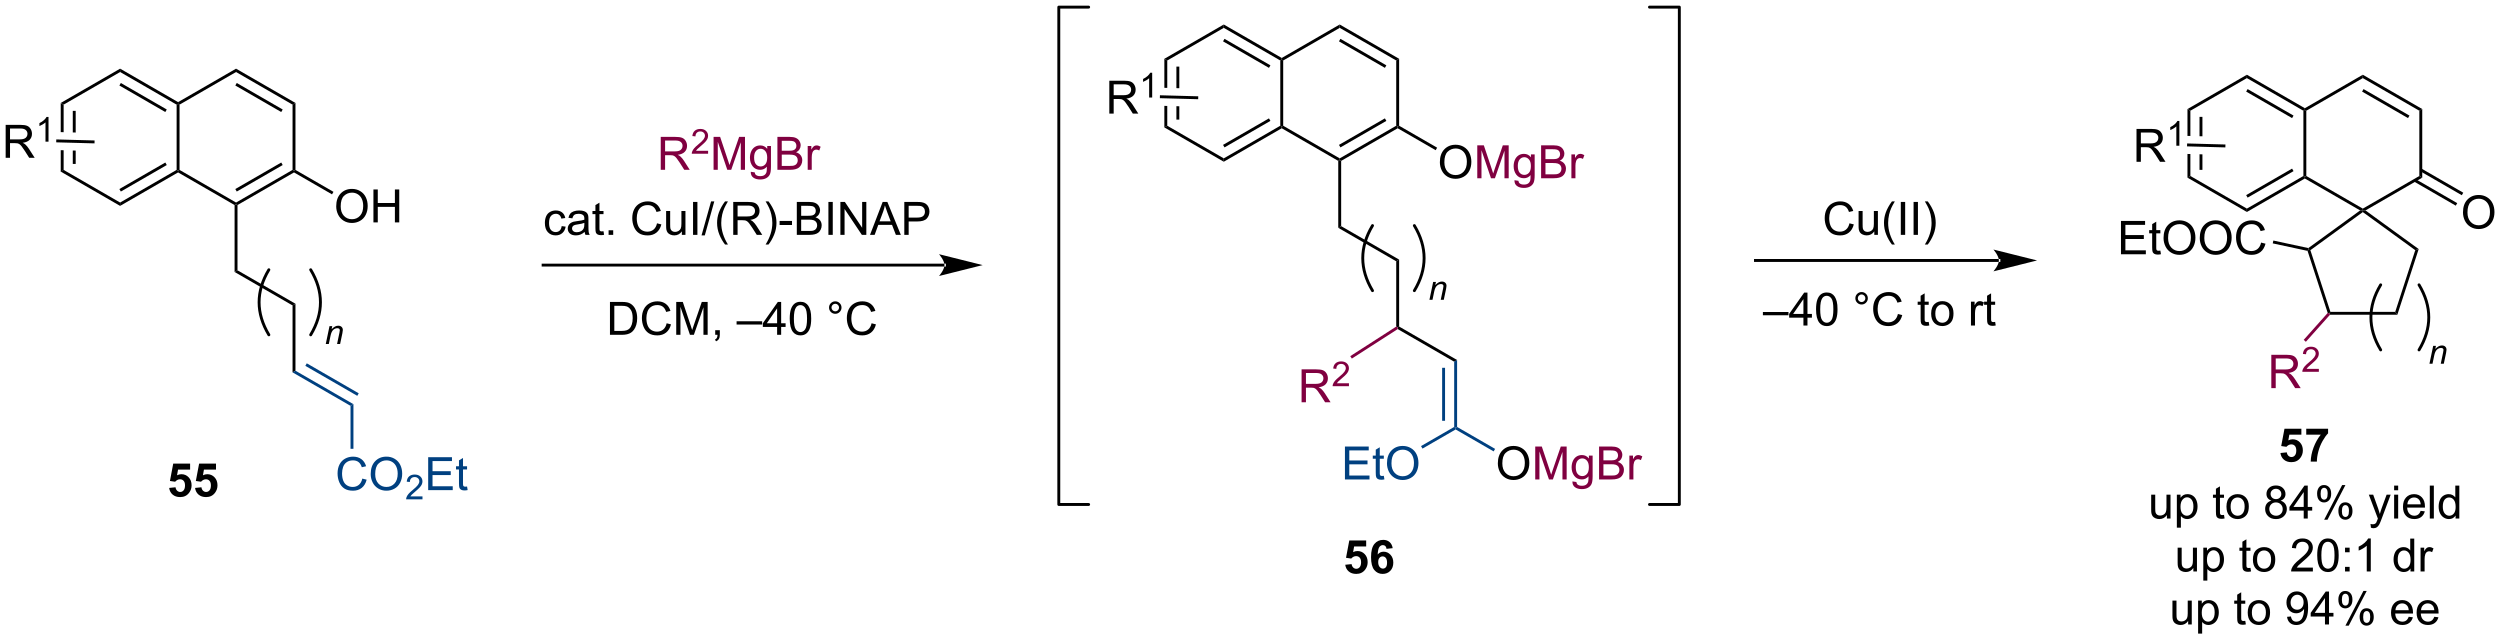 <?xml version="1.0" encoding="UTF-8"?>
<!DOCTYPE svg PUBLIC '-//W3C//DTD SVG 1.0//EN'
          'http://www.w3.org/TR/2001/REC-SVG-20010904/DTD/svg10.dtd'>
<svg stroke-dasharray="none" shape-rendering="auto" xmlns="http://www.w3.org/2000/svg" font-family="'Dialog'" text-rendering="auto" width="1024" fill-opacity="1" color-interpolation="auto" color-rendering="auto" preserveAspectRatio="xMidYMid meet" font-size="12px" viewBox="0 0 1024 262" fill="black" xmlns:xlink="http://www.w3.org/1999/xlink" stroke="black" image-rendering="auto" stroke-miterlimit="10" stroke-linecap="square" stroke-linejoin="miter" font-style="normal" stroke-width="1" height="262" stroke-dashoffset="0" font-weight="normal" stroke-opacity="1"
><!--Generated by the Batik Graphics2D SVG Generator--><defs id="genericDefs"
  /><g
  ><defs id="defs1"
    ><clipPath clipPathUnits="userSpaceOnUse" id="clipPath1"
      ><path d="M3.004 0.646 L444.84 0.646 L444.84 113.616 L3.004 113.616 L3.004 0.646 Z"
      /></clipPath
      ><clipPath clipPathUnits="userSpaceOnUse" id="clipPath2"
      ><path d="M1.321 36.096 L1.321 145.925 L430.872 145.925 L430.872 36.096 Z"
      /></clipPath
    ></defs
    ><g transform="scale(2.318,2.318) translate(-3.004,-0.646) matrix(1.029,0,0,1.029,1.646,-36.482)"
    ><path d="M11.748 53.785 L11.748 58.769 L11.748 58.769 L12.248 58.783 L12.248 58.783 L12.248 54.074 L11.748 53.785 ZM13.818 55.124 L13.818 58.825 L13.818 58.825 L14.318 58.839 L14.318 58.839 L14.318 55.124 ZM13.818 61.926 L13.818 64.234 L14.318 64.234 L14.318 61.94 L14.318 61.94 L13.818 61.926 ZM11.748 61.87 L11.748 65.573 L12.248 65.285 L12.248 61.884 L12.248 61.884 L11.748 61.87 Z" stroke="none" clip-path="url(#clipPath2)"
    /></g
    ><g transform="matrix(2.384,0,0,2.384,-3.148,-86.048)"
    ><path d="M11.748 65.573 L12.248 65.285 L21.957 70.891 L21.957 71.468 Z" stroke="none" clip-path="url(#clipPath2)"
    /></g
    ><g transform="matrix(2.384,0,0,2.384,-3.148,-86.048)"
    ><path d="M21.957 71.468 L21.957 70.891 L31.667 65.285 L31.917 65.429 L31.917 65.718 ZM22.082 69.005 L29.972 64.451 L29.722 64.017 L21.832 68.572 Z" stroke="none" clip-path="url(#clipPath2)"
    /></g
    ><g transform="matrix(2.384,0,0,2.384,-3.148,-86.048)"
    ><path d="M32.167 65.285 L31.917 65.429 L31.667 65.285 L31.667 54.074 L31.917 53.929 L32.167 54.074 Z" stroke="none" clip-path="url(#clipPath2)"
    /></g
    ><g transform="matrix(2.384,0,0,2.384,-3.148,-86.048)"
    ><path d="M31.917 53.641 L31.917 53.929 L31.667 54.074 L21.957 48.468 L21.957 47.891 ZM29.972 54.908 L22.082 50.353 L21.832 50.786 L29.722 55.341 Z" stroke="none" clip-path="url(#clipPath2)"
    /></g
    ><g transform="matrix(2.384,0,0,2.384,-3.148,-86.048)"
    ><path d="M21.957 47.891 L21.957 48.468 L12.248 54.074 L11.748 53.785 Z" stroke="none" clip-path="url(#clipPath2)"
    /></g
    ><g transform="matrix(2.384,0,0,2.384,-3.148,-86.048)"
    ><path d="M31.917 65.718 L31.917 65.429 L32.167 65.285 L41.876 70.891 L41.876 71.179 L41.626 71.323 Z" stroke="none" clip-path="url(#clipPath2)"
    /></g
    ><g transform="matrix(2.384,0,0,2.384,-3.148,-86.048)"
    ><path d="M42.126 71.323 L41.876 71.179 L41.876 70.891 L51.585 65.285 L51.835 65.429 L51.835 65.718 ZM42.001 69.005 L49.89 64.451 L49.64 64.017 L41.751 68.572 Z" stroke="none" clip-path="url(#clipPath2)"
    /></g
    ><g transform="matrix(2.384,0,0,2.384,-3.148,-86.048)"
    ><path d="M52.085 65.285 L51.835 65.429 L51.585 65.285 L51.585 54.074 L52.085 53.785 Z" stroke="none" clip-path="url(#clipPath2)"
    /></g
    ><g transform="matrix(2.384,0,0,2.384,-3.148,-86.048)"
    ><path d="M52.085 53.785 L51.585 54.074 L41.876 48.468 L41.876 47.891 ZM49.89 54.908 L42.001 50.353 L41.751 50.786 L49.64 55.341 Z" stroke="none" clip-path="url(#clipPath2)"
    /></g
    ><g transform="matrix(2.384,0,0,2.384,-3.148,-86.048)"
    ><path d="M41.876 47.891 L41.876 48.468 L32.167 54.074 L31.917 53.929 L31.917 53.641 Z" stroke="none" clip-path="url(#clipPath2)"
    /></g
    ><g transform="matrix(2.384,0,0,2.384,-3.148,-86.048)"
    ><path d="M41.626 71.323 L41.876 71.179 L42.126 71.323 L42.126 82.535 L41.626 82.823 Z" stroke="none" clip-path="url(#clipPath2)"
    /></g
    ><g transform="matrix(2.384,0,0,2.384,-3.148,-86.048)"
    ><path d="M59.086 71.55 Q59.086 70.141 59.842 69.346 Q60.598 68.549 61.794 68.549 Q62.576 68.549 63.203 68.924 Q63.833 69.297 64.162 69.966 Q64.494 70.635 64.494 71.483 Q64.494 72.345 64.147 73.023 Q63.8 73.702 63.162 74.052 Q62.527 74.402 61.789 74.402 Q60.991 74.402 60.361 74.016 Q59.734 73.628 59.41 72.962 Q59.086 72.293 59.086 71.55 ZM59.857 71.56 Q59.857 72.584 60.405 73.173 Q60.955 73.759 61.786 73.759 Q62.63 73.759 63.175 73.165 Q63.722 72.571 63.722 71.481 Q63.722 70.789 63.489 70.275 Q63.255 69.76 62.804 69.477 Q62.357 69.192 61.796 69.192 Q61.002 69.192 60.428 69.74 Q59.857 70.285 59.857 71.56 ZM65.48 74.304 L65.48 68.649 L66.228 68.649 L66.228 70.971 L69.168 70.971 L69.168 68.649 L69.916 68.649 L69.916 74.304 L69.168 74.304 L69.168 71.637 L66.228 71.637 L66.228 74.304 L65.48 74.304 Z" stroke="none" clip-path="url(#clipPath2)"
    /></g
    ><g transform="matrix(2.384,0,0,2.384,-3.148,-86.048)"
    ><path d="M51.835 65.718 L51.835 65.429 L52.085 65.285 L58.615 69.055 L58.365 69.488 Z" stroke="none" clip-path="url(#clipPath2)"
    /></g
    ><g transform="matrix(2.384,0,0,2.384,-3.148,-86.048)"
    ><path d="M41.626 82.823 L42.126 82.535 L52.085 88.285 L51.585 88.573 Z" stroke="none" clip-path="url(#clipPath2)"
    /></g
    ><g transform="matrix(2.384,0,0,2.384,-3.148,-86.048)"
    ><path d="M51.585 88.573 L52.085 88.285 L52.085 99.785 L51.585 100.073 Z" stroke="none" clip-path="url(#clipPath2)"
    /></g
    ><g fill="rgb(0,64,128)" transform="matrix(2.384,0,0,2.384,-3.148,-86.048)" stroke="rgb(0,64,128)"
    ><path d="M51.585 100.073 L52.085 99.785 L62.045 105.535 L61.545 105.823 ZM53.78 98.951 L62.705 104.103 L62.955 103.67 L54.03 98.517 Z" stroke="none" clip-path="url(#clipPath2)"
    /></g
    ><g fill="rgb(0,64,128)" transform="matrix(2.384,0,0,2.384,-3.148,-86.048)" stroke="rgb(0,64,128)"
    ><path d="M63.568 118.322 L64.317 118.509 Q64.083 119.432 63.471 119.918 Q62.859 120.402 61.977 120.402 Q61.061 120.402 60.487 120.029 Q59.917 119.656 59.616 118.951 Q59.318 118.244 59.318 117.434 Q59.318 116.55 59.654 115.894 Q59.994 115.236 60.616 114.894 Q61.239 114.552 61.987 114.552 Q62.835 114.552 63.414 114.984 Q63.993 115.416 64.222 116.2 L63.483 116.372 Q63.288 115.755 62.913 115.475 Q62.54 115.192 61.971 115.192 Q61.321 115.192 60.881 115.506 Q60.444 115.817 60.266 116.344 Q60.089 116.871 60.089 117.429 Q60.089 118.152 60.3 118.689 Q60.511 119.227 60.953 119.494 Q61.398 119.759 61.915 119.759 Q62.542 119.759 62.977 119.396 Q63.414 119.034 63.568 118.322 ZM65.012 117.55 Q65.012 116.141 65.768 115.346 Q66.524 114.549 67.72 114.549 Q68.502 114.549 69.129 114.924 Q69.76 115.297 70.089 115.966 Q70.42 116.635 70.42 117.483 Q70.42 118.345 70.073 119.023 Q69.726 119.702 69.088 120.052 Q68.453 120.402 67.715 120.402 Q66.918 120.402 66.288 120.016 Q65.66 119.628 65.336 118.962 Q65.012 118.293 65.012 117.55 ZM65.784 117.56 Q65.784 118.584 66.332 119.173 Q66.882 119.759 67.713 119.759 Q68.556 119.759 69.101 119.165 Q69.649 118.571 69.649 117.481 Q69.649 116.789 69.415 116.275 Q69.181 115.76 68.731 115.477 Q68.283 115.192 67.723 115.192 Q66.928 115.192 66.355 115.74 Q65.784 116.285 65.784 117.56 Z" stroke="none" clip-path="url(#clipPath2)"
    /></g
    ><g fill="rgb(0,64,128)" transform="matrix(2.384,0,0,2.384,-3.148,-86.048)" stroke="rgb(0,64,128)"
    ><path d="M73.908 121.383 L73.908 121.884 L71.103 121.884 Q71.098 121.695 71.165 121.522 Q71.271 121.236 71.507 120.958 Q71.744 120.681 72.189 120.316 Q72.88 119.749 73.123 119.417 Q73.366 119.086 73.366 118.791 Q73.366 118.482 73.144 118.27 Q72.924 118.056 72.567 118.056 Q72.191 118.056 71.966 118.281 Q71.74 118.507 71.738 118.906 L71.202 118.852 Q71.258 118.252 71.616 117.94 Q71.975 117.626 72.579 117.626 Q73.19 117.626 73.545 117.965 Q73.902 118.303 73.902 118.802 Q73.902 119.057 73.798 119.304 Q73.694 119.549 73.451 119.82 Q73.21 120.092 72.648 120.567 Q72.18 120.96 72.046 121.101 Q71.913 121.242 71.827 121.383 L73.908 121.383 Z" stroke="none" clip-path="url(#clipPath2)"
    /></g
    ><g fill="rgb(0,64,128)" transform="matrix(2.384,0,0,2.384,-3.148,-86.048)" stroke="rgb(0,64,128)"
    ><path d="M74.886 120.304 L74.886 114.649 L78.975 114.649 L78.975 115.315 L75.634 115.315 L75.634 117.049 L78.764 117.049 L78.764 117.712 L75.634 117.712 L75.634 119.636 L79.106 119.636 L79.106 120.304 L74.886 120.304 ZM81.567 119.682 L81.667 120.296 Q81.374 120.358 81.142 120.358 Q80.764 120.358 80.556 120.24 Q80.348 120.119 80.263 119.924 Q80.178 119.728 80.178 119.103 L80.178 116.748 L79.669 116.748 L79.669 116.208 L80.178 116.208 L80.178 115.192 L80.87 114.775 L80.87 116.208 L81.567 116.208 L81.567 116.748 L80.87 116.748 L80.87 119.142 Q80.87 119.44 80.906 119.525 Q80.942 119.61 81.024 119.661 Q81.109 119.71 81.263 119.71 Q81.379 119.71 81.567 119.682 Z" stroke="none" clip-path="url(#clipPath2)"
    /></g
    ><g fill="rgb(0,64,128)" transform="matrix(2.384,0,0,2.384,-3.148,-86.048)" stroke="rgb(0,64,128)"
    ><path d="M61.545 105.823 L62.045 105.535 L62.045 113.205 L61.545 113.205 Z" stroke="none" clip-path="url(#clipPath2)"
    /></g
    ><g transform="matrix(2.384,0,0,2.384,-3.148,-86.048)"
    ><path d="M2.293 63.203 L2.293 57.548 L4.8 57.548 Q5.556 57.548 5.95 57.7 Q6.343 57.852 6.577 58.238 Q6.814 58.623 6.814 59.091 Q6.814 59.693 6.423 60.107 Q6.035 60.519 5.219 60.629 Q5.518 60.773 5.672 60.912 Q5.999 61.213 6.292 61.663 L7.277 63.203 L6.335 63.203 L5.587 62.026 Q5.258 61.516 5.045 61.246 Q4.834 60.976 4.667 60.868 Q4.499 60.76 4.324 60.719 Q4.199 60.691 3.908 60.691 L3.041 60.691 L3.041 63.203 L2.293 63.203 ZM3.041 60.043 L4.649 60.043 Q5.163 60.043 5.451 59.938 Q5.742 59.832 5.891 59.598 Q6.042 59.364 6.042 59.091 Q6.042 58.69 5.749 58.433 Q5.459 58.173 4.831 58.173 L3.041 58.173 L3.041 60.043 Z" stroke="none" clip-path="url(#clipPath2)"
    /></g
    ><g transform="matrix(2.384,0,0,2.384,-3.148,-86.048)"
    ><path d="M9.656 60.438 L9.136 60.438 L9.136 57.119 Q8.947 57.298 8.642 57.478 Q8.337 57.657 8.094 57.748 L8.094 57.245 Q8.53 57.038 8.856 56.747 Q9.184 56.454 9.321 56.18 L9.656 56.18 L9.656 60.438 Z" stroke="none" clip-path="url(#clipPath2)"
    /></g
    ><g transform="matrix(2.384,0,0,2.384,-3.148,-86.048)"
    ><path d="M17.572 60.228 L17.558 60.728 L10.976 60.549 L10.989 60.049 Z" stroke="none" clip-path="url(#clipPath2)"
    /></g
    ><g stroke-width="0.5" transform="matrix(2.384,0,0,2.384,-3.148,-86.048)" stroke-linejoin="round" stroke-linecap="round"
    ><path fill="none" d="M54.7 93.62 Q58.055 88.03 54.7 82.44" clip-path="url(#clipPath2)"
    /></g
    ><g stroke-width="0.5" transform="matrix(2.384,0,0,2.384,-3.148,-86.048)" stroke-linejoin="round" stroke-linecap="round"
    ><path fill="none" d="M47.513 82.44 Q44.159 88.03 47.513 93.62" clip-path="url(#clipPath2)"
    /></g
    ><g transform="matrix(2.384,0,0,2.384,-3.148,-86.048)"
    ><path d="M57.292 95.196 L57.934 92.124 L58.408 92.124 L58.297 92.658 Q58.605 92.343 58.873 92.199 Q59.143 92.054 59.425 92.054 Q59.797 92.054 60.009 92.257 Q60.223 92.459 60.223 92.797 Q60.223 92.968 60.148 93.335 L59.757 95.196 L59.234 95.196 L59.641 93.248 Q59.703 92.965 59.703 92.829 Q59.703 92.675 59.596 92.581 Q59.49 92.484 59.292 92.484 Q58.889 92.484 58.574 92.773 Q58.262 93.063 58.113 93.767 L57.816 95.196 L57.292 95.196 Z" stroke="none" clip-path="url(#clipPath2)"
    /></g
    ><g transform="matrix(2.384,0,0,2.384,-3.148,-86.048)"
    ><path d="M163.588 81.891 L163.588 81.891 L94.635 81.891 L94.385 81.891 L94.385 81.391 L94.635 81.391 L163.588 81.391 L163.838 81.391 L163.838 81.891 ZM170.153 81.641 L162.653 79.766 C162.653 79.766 163.588 80.82 163.588 81.641 C163.588 82.462 162.653 83.516 162.653 83.516 Z" stroke="none" clip-path="url(#clipPath2)"
    /></g
    ><g fill="rgb(128,0,64)" transform="matrix(2.384,0,0,2.384,-3.148,-86.048)" stroke="rgb(128,0,64)"
    ><path d="M114.843 65.269 L114.843 59.614 L117.35 59.614 Q118.106 59.614 118.5 59.766 Q118.893 59.918 119.127 60.304 Q119.364 60.689 119.364 61.157 Q119.364 61.759 118.973 62.173 Q118.585 62.585 117.769 62.695 Q118.068 62.839 118.222 62.978 Q118.549 63.279 118.842 63.729 L119.827 65.269 L118.885 65.269 L118.137 64.092 Q117.808 63.582 117.594 63.312 Q117.384 63.042 117.216 62.934 Q117.049 62.826 116.874 62.785 Q116.748 62.757 116.458 62.757 L115.591 62.757 L115.591 65.269 L114.843 65.269 ZM115.591 62.109 L117.198 62.109 Q117.713 62.109 118.001 62.004 Q118.291 61.898 118.441 61.664 Q118.592 61.43 118.592 61.157 Q118.592 60.756 118.299 60.499 Q118.008 60.239 117.381 60.239 L115.591 60.239 L115.591 62.109 Z" stroke="none" clip-path="url(#clipPath2)"
    /></g
    ><g fill="rgb(128,0,64)" transform="matrix(2.384,0,0,2.384,-3.148,-86.048)" stroke="rgb(128,0,64)"
    ><path d="M122.981 62.003 L122.981 62.504 L120.177 62.504 Q120.171 62.315 120.239 62.142 Q120.345 61.856 120.58 61.579 Q120.817 61.301 121.263 60.936 Q121.954 60.369 122.197 60.038 Q122.44 59.706 122.44 59.411 Q122.44 59.102 122.218 58.89 Q121.998 58.676 121.641 58.676 Q121.265 58.676 121.039 58.902 Q120.814 59.127 120.812 59.526 L120.275 59.472 Q120.332 58.873 120.69 58.56 Q121.049 58.246 121.653 58.246 Q122.264 58.246 122.619 58.585 Q122.976 58.923 122.976 59.422 Q122.976 59.677 122.872 59.924 Q122.767 60.169 122.524 60.441 Q122.283 60.713 121.722 61.187 Q121.253 61.581 121.12 61.721 Q120.987 61.862 120.9 62.003 L122.981 62.003 Z" stroke="none" clip-path="url(#clipPath2)"
    /></g
    ><g fill="rgb(128,0,64)" transform="matrix(2.384,0,0,2.384,-3.148,-86.048)" stroke="rgb(128,0,64)"
    ><path d="M123.921 65.269 L123.921 59.614 L125.047 59.614 L126.387 63.618 Q126.572 64.177 126.657 64.454 Q126.752 64.146 126.958 63.549 L128.311 59.614 L129.319 59.614 L129.319 65.269 L128.596 65.269 L128.596 60.535 L126.953 65.269 L126.279 65.269 L124.644 60.455 L124.644 65.269 L123.921 65.269 ZM130.309 65.609 L130.985 65.709 Q131.026 66.023 131.219 66.164 Q131.479 66.357 131.927 66.357 Q132.407 66.357 132.67 66.164 Q132.932 65.972 133.025 65.624 Q133.079 65.413 133.076 64.732 Q132.621 65.269 131.942 65.269 Q131.096 65.269 130.633 64.66 Q130.17 64.05 130.17 63.197 Q130.17 62.61 130.381 62.117 Q130.594 61.62 130.998 61.35 Q131.402 61.08 131.945 61.08 Q132.67 61.08 133.14 61.667 L133.14 61.173 L133.781 61.173 L133.781 64.714 Q133.781 65.671 133.585 66.069 Q133.392 66.47 132.968 66.702 Q132.546 66.933 131.929 66.933 Q131.196 66.933 130.744 66.602 Q130.293 66.272 130.309 65.609 ZM130.885 63.148 Q130.885 63.953 131.204 64.323 Q131.525 64.693 132.006 64.693 Q132.484 64.693 132.809 64.326 Q133.133 63.958 133.133 63.171 Q133.133 62.417 132.798 62.037 Q132.466 61.654 131.996 61.654 Q131.533 61.654 131.209 62.032 Q130.885 62.407 130.885 63.148 ZM134.888 65.269 L134.888 59.614 L137.009 59.614 Q137.657 59.614 138.048 59.787 Q138.442 59.956 138.663 60.314 Q138.884 60.671 138.884 61.06 Q138.884 61.422 138.686 61.744 Q138.49 62.063 138.095 62.261 Q138.606 62.41 138.881 62.772 Q139.159 63.135 139.159 63.629 Q139.159 64.027 138.989 64.369 Q138.822 64.709 138.575 64.894 Q138.328 65.079 137.956 65.174 Q137.585 65.269 137.045 65.269 L134.888 65.269 ZM135.636 61.991 L136.86 61.991 Q137.356 61.991 137.572 61.924 Q137.858 61.839 138.002 61.643 Q138.149 61.445 138.149 61.15 Q138.149 60.867 138.012 60.653 Q137.879 60.44 137.626 60.36 Q137.377 60.281 136.768 60.281 L135.636 60.281 L135.636 61.991 ZM135.636 64.601 L137.045 64.601 Q137.408 64.601 137.554 64.575 Q137.812 64.529 137.984 64.421 Q138.159 64.313 138.269 64.107 Q138.382 63.899 138.382 63.629 Q138.382 63.312 138.22 63.081 Q138.059 62.847 137.77 62.752 Q137.485 62.657 136.945 62.657 L135.636 62.657 L135.636 64.601 ZM140.093 65.269 L140.093 61.173 L140.718 61.173 L140.718 61.793 Q140.957 61.358 141.157 61.219 Q141.36 61.08 141.605 61.08 Q141.954 61.08 142.317 61.304 L142.078 61.947 Q141.823 61.798 141.569 61.798 Q141.342 61.798 141.16 61.934 Q140.98 62.07 140.903 62.315 Q140.787 62.685 140.787 63.125 L140.787 65.269 L140.093 65.269 Z" stroke="none" clip-path="url(#clipPath2)"
    /></g
    ><g transform="matrix(2.384,0,0,2.384,-3.148,-86.048)"
    ><path d="M97.823 74.943 L98.507 75.033 Q98.394 75.737 97.934 76.138 Q97.473 76.537 96.802 76.537 Q95.961 76.537 95.45 75.987 Q94.938 75.436 94.938 74.41 Q94.938 73.747 95.156 73.251 Q95.377 72.752 95.828 72.505 Q96.278 72.255 96.805 72.255 Q97.473 72.255 97.898 72.592 Q98.322 72.929 98.44 73.551 L97.767 73.654 Q97.669 73.243 97.424 73.034 Q97.18 72.826 96.833 72.826 Q96.308 72.826 95.979 73.202 Q95.653 73.577 95.653 74.392 Q95.653 75.218 95.969 75.593 Q96.285 75.966 96.794 75.966 Q97.203 75.966 97.476 75.717 Q97.751 75.465 97.823 74.943 ZM101.773 75.938 Q101.387 76.267 101.03 76.403 Q100.675 76.537 100.266 76.537 Q99.59 76.537 99.227 76.208 Q98.865 75.876 98.865 75.364 Q98.865 75.063 99.001 74.814 Q99.14 74.564 99.361 74.415 Q99.582 74.264 99.86 74.186 Q100.066 74.132 100.477 74.084 Q101.318 73.983 101.717 73.844 Q101.719 73.701 101.719 73.662 Q101.719 73.238 101.524 73.065 Q101.256 72.829 100.732 72.829 Q100.243 72.829 100.009 73.001 Q99.775 73.173 99.664 73.608 L98.986 73.515 Q99.078 73.081 99.289 72.813 Q99.502 72.543 99.904 72.399 Q100.305 72.255 100.832 72.255 Q101.356 72.255 101.683 72.379 Q102.012 72.502 102.167 72.69 Q102.321 72.875 102.383 73.16 Q102.419 73.338 102.419 73.801 L102.419 74.727 Q102.419 75.696 102.462 75.953 Q102.506 76.208 102.637 76.444 L101.912 76.444 Q101.804 76.228 101.773 75.938 ZM101.717 74.387 Q101.338 74.541 100.582 74.649 Q100.153 74.711 99.976 74.788 Q99.798 74.865 99.7 75.015 Q99.605 75.164 99.605 75.344 Q99.605 75.621 99.816 75.807 Q100.027 75.992 100.431 75.992 Q100.832 75.992 101.143 75.817 Q101.457 75.642 101.603 75.336 Q101.717 75.102 101.717 74.642 L101.717 74.387 ZM105.01 75.822 L105.11 76.437 Q104.817 76.498 104.585 76.498 Q104.207 76.498 103.999 76.38 Q103.791 76.259 103.706 76.064 Q103.621 75.868 103.621 75.243 L103.621 72.888 L103.112 72.888 L103.112 72.348 L103.621 72.348 L103.621 71.332 L104.313 70.915 L104.313 72.348 L105.01 72.348 L105.01 72.888 L104.313 72.888 L104.313 75.282 Q104.313 75.58 104.349 75.665 Q104.385 75.75 104.467 75.802 Q104.552 75.85 104.706 75.85 Q104.822 75.85 105.01 75.822 ZM105.885 76.444 L105.885 75.652 L106.677 75.652 L106.677 76.444 L105.885 76.444 ZM114.202 74.462 L114.95 74.649 Q114.716 75.573 114.104 76.059 Q113.492 76.542 112.61 76.542 Q111.694 76.542 111.121 76.169 Q110.55 75.796 110.249 75.092 Q109.951 74.385 109.951 73.575 Q109.951 72.69 110.288 72.034 Q110.627 71.376 111.249 71.034 Q111.872 70.692 112.62 70.692 Q113.469 70.692 114.047 71.124 Q114.626 71.556 114.855 72.34 L114.117 72.512 Q113.921 71.895 113.546 71.615 Q113.173 71.332 112.605 71.332 Q111.954 71.332 111.514 71.646 Q111.077 71.957 110.9 72.484 Q110.722 73.011 110.722 73.569 Q110.722 74.292 110.933 74.829 Q111.144 75.367 111.586 75.634 Q112.031 75.899 112.548 75.899 Q113.176 75.899 113.61 75.537 Q114.047 75.174 114.202 74.462 ZM118.469 76.444 L118.469 75.843 Q117.991 76.537 117.168 76.537 Q116.805 76.537 116.492 76.398 Q116.178 76.259 116.024 76.048 Q115.872 75.838 115.81 75.534 Q115.769 75.328 115.769 74.886 L115.769 72.348 L116.463 72.348 L116.463 74.619 Q116.463 75.164 116.505 75.352 Q116.572 75.627 116.782 75.784 Q116.996 75.938 117.307 75.938 Q117.621 75.938 117.893 75.778 Q118.168 75.619 118.282 75.344 Q118.395 75.066 118.395 74.541 L118.395 72.348 L119.089 72.348 L119.089 76.444 L118.469 76.444 ZM120.394 76.444 L120.394 70.789 L121.143 70.789 L121.143 76.444 L120.394 76.444 ZM121.851 76.542 L123.492 70.692 L124.047 70.692 L122.412 76.542 L121.851 76.542 ZM125.895 78.108 Q125.319 77.383 124.92 76.411 Q124.524 75.436 124.524 74.395 Q124.524 73.477 124.823 72.636 Q125.17 71.661 125.895 70.692 L126.391 70.692 Q125.926 71.494 125.774 71.839 Q125.54 72.371 125.404 72.95 Q125.239 73.67 125.239 74.4 Q125.239 76.254 126.391 78.108 L125.895 78.108 ZM127.299 76.444 L127.299 70.789 L129.806 70.789 Q130.562 70.789 130.956 70.941 Q131.349 71.093 131.583 71.479 Q131.82 71.864 131.82 72.332 Q131.82 72.934 131.429 73.348 Q131.041 73.76 130.226 73.87 Q130.524 74.014 130.678 74.153 Q131.005 74.454 131.298 74.904 L132.283 76.444 L131.342 76.444 L130.593 75.267 Q130.264 74.757 130.051 74.487 Q129.84 74.217 129.673 74.109 Q129.505 74.001 129.331 73.96 Q129.205 73.932 128.914 73.932 L128.047 73.932 L128.047 76.444 L127.299 76.444 ZM128.047 73.284 L129.655 73.284 Q130.169 73.284 130.457 73.178 Q130.748 73.073 130.897 72.839 Q131.048 72.605 131.048 72.332 Q131.048 71.931 130.755 71.674 Q130.465 71.414 129.837 71.414 L128.047 71.414 L128.047 73.284 ZM133.359 78.108 L132.86 78.108 Q134.015 76.254 134.015 74.4 Q134.015 73.675 133.848 72.96 Q133.716 72.381 133.482 71.849 Q133.331 71.502 132.86 70.692 L133.359 70.692 Q134.084 71.661 134.431 72.636 Q134.727 73.477 134.727 74.395 Q134.727 75.436 134.328 76.411 Q133.93 77.383 133.359 78.108 ZM135.265 74.747 L135.265 74.048 L137.396 74.048 L137.396 74.747 L135.265 74.747 ZM138.222 76.444 L138.222 70.789 L140.344 70.789 Q140.992 70.789 141.382 70.962 Q141.776 71.131 141.997 71.489 Q142.218 71.846 142.218 72.235 Q142.218 72.597 142.02 72.919 Q141.825 73.238 141.429 73.436 Q141.94 73.585 142.216 73.947 Q142.493 74.31 142.493 74.804 Q142.493 75.202 142.324 75.544 Q142.156 75.884 141.91 76.069 Q141.663 76.254 141.29 76.349 Q140.919 76.444 140.38 76.444 L138.222 76.444 ZM138.97 73.166 L140.194 73.166 Q140.691 73.166 140.907 73.099 Q141.192 73.014 141.336 72.818 Q141.483 72.62 141.483 72.325 Q141.483 72.042 141.346 71.828 Q141.213 71.615 140.961 71.535 Q140.711 71.456 140.102 71.456 L138.97 71.456 L138.97 73.166 ZM138.97 75.776 L140.38 75.776 Q140.742 75.776 140.889 75.75 Q141.146 75.704 141.318 75.596 Q141.493 75.488 141.604 75.282 Q141.717 75.074 141.717 74.804 Q141.717 74.487 141.555 74.256 Q141.393 74.022 141.105 73.927 Q140.819 73.832 140.279 73.832 L138.97 73.832 L138.97 75.776 ZM143.651 76.444 L143.651 70.789 L144.399 70.789 L144.399 76.444 L143.651 76.444 ZM145.709 76.444 L145.709 70.789 L146.478 70.789 L149.448 75.228 L149.448 70.789 L150.166 70.789 L150.166 76.444 L149.397 76.444 L146.427 72.001 L146.427 76.444 L145.709 76.444 ZM150.8 76.444 L152.973 70.789 L153.78 70.789 L156.095 76.444 L155.241 76.444 L154.583 74.732 L152.217 74.732 L151.597 76.444 L150.8 76.444 ZM152.433 74.122 L154.351 74.122 L153.76 72.556 Q153.49 71.841 153.358 71.383 Q153.25 71.926 153.055 72.463 L152.433 74.122 ZM156.691 76.444 L156.691 70.789 L158.826 70.789 Q159.389 70.789 159.685 70.843 Q160.101 70.913 160.381 71.108 Q160.664 71.301 160.837 71.653 Q161.009 72.003 161.009 72.425 Q161.009 73.145 160.549 73.647 Q160.091 74.145 158.89 74.145 L157.44 74.145 L157.44 76.444 L156.691 76.444 ZM157.44 73.477 L158.903 73.477 Q159.628 73.477 159.931 73.207 Q160.238 72.937 160.238 72.448 Q160.238 72.093 160.058 71.841 Q159.877 71.587 159.584 71.507 Q159.397 71.456 158.887 71.456 L157.44 71.456 L157.44 73.477 Z" stroke="none" clip-path="url(#clipPath2)"
    /></g
    ><g transform="matrix(2.384,0,0,2.384,-3.148,-86.048)"
    ><path d="M106.119 93.62 L106.119 87.965 L108.068 87.965 Q108.727 87.965 109.074 88.045 Q109.56 88.158 109.904 88.451 Q110.352 88.829 110.573 89.418 Q110.794 90.004 110.794 90.76 Q110.794 91.406 110.642 91.905 Q110.493 92.401 110.257 92.728 Q110.023 93.052 109.742 93.24 Q109.465 93.427 109.069 93.525 Q108.672 93.62 108.161 93.62 L106.119 93.62 ZM106.867 92.951 L108.076 92.951 Q108.634 92.951 108.953 92.849 Q109.272 92.743 109.459 92.555 Q109.727 92.288 109.873 91.841 Q110.023 91.391 110.023 90.75 Q110.023 89.863 109.732 89.387 Q109.441 88.909 109.025 88.747 Q108.724 88.631 108.055 88.631 L106.867 88.631 L106.867 92.951 ZM115.859 91.637 L116.607 91.825 Q116.373 92.748 115.761 93.234 Q115.149 93.718 114.267 93.718 Q113.352 93.718 112.778 93.345 Q112.207 92.972 111.906 92.267 Q111.608 91.56 111.608 90.75 Q111.608 89.865 111.945 89.21 Q112.284 88.552 112.907 88.209 Q113.529 87.867 114.277 87.867 Q115.126 87.867 115.705 88.299 Q116.283 88.731 116.512 89.516 L115.774 89.688 Q115.579 89.071 115.203 88.791 Q114.83 88.508 114.262 88.508 Q113.611 88.508 113.171 88.822 Q112.734 89.133 112.557 89.66 Q112.379 90.187 112.379 90.745 Q112.379 91.468 112.59 92.005 Q112.801 92.543 113.243 92.81 Q113.688 93.075 114.205 93.075 Q114.833 93.075 115.267 92.712 Q115.705 92.35 115.859 91.637 ZM117.506 93.62 L117.506 87.965 L118.632 87.965 L119.972 91.969 Q120.157 92.527 120.242 92.805 Q120.337 92.496 120.543 91.9 L121.896 87.965 L122.904 87.965 L122.904 93.62 L122.181 93.62 L122.181 88.886 L120.538 93.62 L119.864 93.62 L118.229 88.806 L118.229 93.62 L117.506 93.62 ZM124.203 93.62 L124.203 92.828 L124.995 92.828 L124.995 93.62 Q124.995 94.057 124.84 94.325 Q124.686 94.592 124.349 94.739 L124.156 94.443 Q124.377 94.345 124.48 94.158 Q124.586 93.972 124.596 93.62 L124.203 93.62 ZM127.875 91.853 L127.875 91.293 L132.27 91.293 L132.27 91.853 L127.875 91.853 ZM134.837 93.62 L134.837 92.265 L132.384 92.265 L132.384 91.63 L134.966 87.965 L135.532 87.965 L135.532 91.63 L136.296 91.63 L136.296 92.265 L135.532 92.265 L135.532 93.62 L134.837 93.62 ZM134.837 91.63 L134.837 89.079 L133.068 91.63 L134.837 91.63 ZM137.006 90.83 Q137.006 89.827 137.212 89.218 Q137.418 88.606 137.824 88.274 Q138.233 87.942 138.85 87.942 Q139.306 87.942 139.648 88.125 Q139.992 88.307 140.216 88.654 Q140.44 88.999 140.566 89.495 Q140.694 89.989 140.694 90.83 Q140.694 91.825 140.488 92.437 Q140.285 93.049 139.876 93.383 Q139.47 93.718 138.85 93.718 Q138.033 93.718 137.565 93.129 Q137.006 92.424 137.006 90.83 ZM137.719 90.83 Q137.719 92.224 138.046 92.684 Q138.372 93.144 138.85 93.144 Q139.329 93.144 139.653 92.681 Q139.979 92.219 139.979 90.83 Q139.979 89.433 139.653 88.976 Q139.329 88.515 138.843 88.515 Q138.364 88.515 138.079 88.922 Q137.719 89.439 137.719 90.83 ZM143.76 88.937 Q143.76 88.492 144.073 88.181 Q144.39 87.867 144.829 87.867 Q145.277 87.867 145.588 88.181 Q145.902 88.492 145.902 88.937 Q145.902 89.379 145.585 89.696 Q145.272 90.01 144.829 90.01 Q144.39 90.01 144.073 89.698 Q143.76 89.385 143.76 88.937 ZM144.181 88.937 Q144.181 89.207 144.372 89.397 Q144.562 89.588 144.832 89.588 Q145.099 89.588 145.29 89.397 Q145.48 89.207 145.48 88.937 Q145.48 88.667 145.29 88.477 Q145.099 88.284 144.832 88.284 Q144.562 88.284 144.372 88.477 Q144.181 88.667 144.181 88.937 ZM151.069 91.637 L151.818 91.825 Q151.584 92.748 150.972 93.234 Q150.36 93.718 149.478 93.718 Q148.562 93.718 147.989 93.345 Q147.418 92.972 147.117 92.267 Q146.819 91.56 146.819 90.75 Q146.819 89.865 147.155 89.21 Q147.495 88.552 148.117 88.209 Q148.739 87.867 149.488 87.867 Q150.337 87.867 150.915 88.299 Q151.494 88.731 151.723 89.516 L150.985 89.688 Q150.789 89.071 150.414 88.791 Q150.041 88.508 149.472 88.508 Q148.822 88.508 148.382 88.822 Q147.945 89.133 147.768 89.66 Q147.59 90.187 147.59 90.745 Q147.59 91.468 147.801 92.005 Q148.012 92.543 148.454 92.81 Q148.899 93.075 149.416 93.075 Q150.043 93.075 150.478 92.712 Q150.915 92.35 151.069 91.637 Z" stroke="none" clip-path="url(#clipPath2)"
    /></g
    ><g transform="matrix(2.384,0,0,2.384,-3.148,-86.048)"
    ><path d="M201.37 46.198 L201.37 51.182 L201.37 51.182 L201.87 51.196 L201.87 51.196 L201.87 46.487 L201.37 46.198 ZM203.44 47.537 L203.44 51.239 L203.94 51.252 L203.94 51.252 L203.94 47.537 ZM203.44 54.34 L203.44 56.647 L203.94 56.647 L203.94 54.353 L203.94 54.353 L203.44 54.34 ZM201.37 54.283 L201.37 57.987 L201.87 57.698 L201.87 54.297 L201.37 54.283 Z" stroke="none" clip-path="url(#clipPath2)"
    /></g
    ><g transform="matrix(2.384,0,0,2.384,-3.148,-86.048)"
    ><path d="M201.37 57.987 L201.87 57.698 L211.58 63.304 L211.58 63.881 Z" stroke="none" clip-path="url(#clipPath2)"
    /></g
    ><g transform="matrix(2.384,0,0,2.384,-3.148,-86.048)"
    ><path d="M211.58 63.881 L211.58 63.304 L221.289 57.698 L221.539 57.842 L221.539 58.131 ZM211.705 61.419 L219.594 56.864 L219.344 56.431 L211.455 60.986 Z" stroke="none" clip-path="url(#clipPath2)"
    /></g
    ><g transform="matrix(2.384,0,0,2.384,-3.148,-86.048)"
    ><path d="M221.789 57.698 L221.539 57.842 L221.289 57.698 L221.289 46.487 L221.539 46.342 L221.789 46.487 Z" stroke="none" clip-path="url(#clipPath2)"
    /></g
    ><g transform="matrix(2.384,0,0,2.384,-3.148,-86.048)"
    ><path d="M221.539 46.054 L221.539 46.342 L221.289 46.487 L211.58 40.881 L211.58 40.304 ZM219.594 47.321 L211.705 42.766 L211.455 43.199 L219.344 47.754 Z" stroke="none" clip-path="url(#clipPath2)"
    /></g
    ><g transform="matrix(2.384,0,0,2.384,-3.148,-86.048)"
    ><path d="M211.58 40.304 L211.58 40.881 L201.87 46.487 L201.37 46.198 Z" stroke="none" clip-path="url(#clipPath2)"
    /></g
    ><g transform="matrix(2.384,0,0,2.384,-3.148,-86.048)"
    ><path d="M221.539 58.131 L221.539 57.842 L221.789 57.698 L231.498 63.304 L231.498 63.592 L231.248 63.737 Z" stroke="none" clip-path="url(#clipPath2)"
    /></g
    ><g transform="matrix(2.384,0,0,2.384,-3.148,-86.048)"
    ><path d="M231.748 63.737 L231.498 63.592 L231.498 63.304 L241.208 57.698 L241.458 57.842 L241.458 58.131 ZM231.623 61.419 L239.513 56.864 L239.263 56.431 L231.373 60.986 Z" stroke="none" clip-path="url(#clipPath2)"
    /></g
    ><g transform="matrix(2.384,0,0,2.384,-3.148,-86.048)"
    ><path d="M241.708 57.698 L241.458 57.842 L241.208 57.698 L241.208 46.487 L241.708 46.198 Z" stroke="none" clip-path="url(#clipPath2)"
    /></g
    ><g transform="matrix(2.384,0,0,2.384,-3.148,-86.048)"
    ><path d="M241.708 46.198 L241.208 46.487 L231.498 40.881 L231.498 40.304 ZM239.513 47.321 L231.623 42.766 L231.373 43.199 L239.263 47.754 Z" stroke="none" clip-path="url(#clipPath2)"
    /></g
    ><g transform="matrix(2.384,0,0,2.384,-3.148,-86.048)"
    ><path d="M231.498 40.304 L231.498 40.881 L221.789 46.487 L221.539 46.342 L221.539 46.054 Z" stroke="none" clip-path="url(#clipPath2)"
    /></g
    ><g transform="matrix(2.384,0,0,2.384,-3.148,-86.048)"
    ><path d="M231.248 63.737 L231.498 63.592 L231.748 63.737 L231.748 74.948 L231.248 75.237 Z" stroke="none" clip-path="url(#clipPath2)"
    /></g
    ><g transform="matrix(2.384,0,0,2.384,-3.148,-86.048)"
    ><path d="M248.708 63.963 Q248.708 62.554 249.464 61.759 Q250.22 60.962 251.416 60.962 Q252.198 60.962 252.825 61.337 Q253.455 61.71 253.785 62.379 Q254.116 63.048 254.116 63.896 Q254.116 64.758 253.769 65.437 Q253.422 66.115 252.784 66.465 Q252.149 66.815 251.411 66.815 Q250.614 66.815 249.984 66.429 Q249.356 66.041 249.032 65.375 Q248.708 64.706 248.708 63.963 ZM249.48 63.973 Q249.48 64.997 250.027 65.586 Q250.578 66.172 251.408 66.172 Q252.252 66.172 252.797 65.578 Q253.345 64.984 253.345 63.894 Q253.345 63.202 253.111 62.688 Q252.877 62.173 252.427 61.89 Q251.979 61.605 251.419 61.605 Q250.624 61.605 250.051 62.153 Q249.48 62.698 249.48 63.973 Z" stroke="none" clip-path="url(#clipPath2)"
    /></g
    ><g fill="rgb(128,0,64)" transform="matrix(2.384,0,0,2.384,-3.148,-86.048)" stroke="rgb(128,0,64)"
    ><path d="M255.134 66.717 L255.134 61.062 L256.26 61.062 L257.6 65.066 Q257.785 65.624 257.87 65.902 Q257.965 65.594 258.171 64.997 L259.524 61.062 L260.532 61.062 L260.532 66.717 L259.809 66.717 L259.809 61.983 L258.166 66.717 L257.492 66.717 L255.857 61.903 L255.857 66.717 L255.134 66.717 ZM261.522 67.057 L262.198 67.157 Q262.239 67.471 262.432 67.612 Q262.692 67.805 263.139 67.805 Q263.62 67.805 263.883 67.612 Q264.145 67.419 264.238 67.072 Q264.291 66.861 264.289 66.18 Q263.834 66.717 263.155 66.717 Q262.309 66.717 261.846 66.108 Q261.383 65.498 261.383 64.645 Q261.383 64.058 261.594 63.565 Q261.807 63.068 262.211 62.798 Q262.615 62.528 263.157 62.528 Q263.883 62.528 264.353 63.114 L264.353 62.621 L264.994 62.621 L264.994 66.162 Q264.994 67.118 264.798 67.517 Q264.605 67.918 264.181 68.15 Q263.759 68.381 263.142 68.381 Q262.409 68.381 261.957 68.049 Q261.507 67.72 261.522 67.057 ZM262.098 64.596 Q262.098 65.401 262.417 65.771 Q262.738 66.141 263.219 66.141 Q263.697 66.141 264.022 65.773 Q264.346 65.406 264.346 64.619 Q264.346 63.865 264.011 63.485 Q263.68 63.102 263.209 63.102 Q262.746 63.102 262.422 63.48 Q262.098 63.855 262.098 64.596 ZM266.101 66.717 L266.101 61.062 L268.222 61.062 Q268.87 61.062 269.261 61.235 Q269.655 61.404 269.876 61.762 Q270.097 62.119 270.097 62.508 Q270.097 62.87 269.899 63.192 Q269.704 63.511 269.308 63.709 Q269.819 63.858 270.094 64.22 Q270.372 64.583 270.372 65.077 Q270.372 65.475 270.202 65.817 Q270.035 66.157 269.788 66.342 Q269.541 66.527 269.169 66.622 Q268.798 66.717 268.258 66.717 L266.101 66.717 ZM266.849 63.438 L268.073 63.438 Q268.569 63.438 268.785 63.372 Q269.071 63.287 269.215 63.091 Q269.361 62.893 269.361 62.598 Q269.361 62.315 269.225 62.101 Q269.091 61.888 268.839 61.808 Q268.59 61.728 267.981 61.728 L266.849 61.728 L266.849 63.438 ZM266.849 66.049 L268.258 66.049 Q268.621 66.049 268.767 66.023 Q269.025 65.977 269.197 65.869 Q269.372 65.761 269.482 65.555 Q269.596 65.347 269.596 65.077 Q269.596 64.76 269.433 64.529 Q269.272 64.295 268.983 64.2 Q268.698 64.105 268.158 64.105 L266.849 64.105 L266.849 66.049 ZM271.306 66.717 L271.306 62.621 L271.93 62.621 L271.93 63.24 Q272.17 62.806 272.37 62.667 Q272.573 62.528 272.818 62.528 Q273.167 62.528 273.53 62.752 L273.291 63.395 Q273.036 63.246 272.782 63.246 Q272.555 63.246 272.373 63.382 Q272.193 63.518 272.116 63.763 Q272 64.133 272 64.573 L272 66.717 L271.306 66.717 Z" stroke="none" clip-path="url(#clipPath2)"
    /></g
    ><g transform="matrix(2.384,0,0,2.384,-3.148,-86.048)"
    ><path d="M241.458 58.131 L241.458 57.842 L241.708 57.698 L248.237 61.468 L247.987 61.901 Z" stroke="none" clip-path="url(#clipPath2)"
    /></g
    ><g transform="matrix(2.384,0,0,2.384,-3.148,-86.048)"
    ><path d="M231.248 75.237 L231.748 74.948 L241.708 80.698 L241.208 80.987 Z" stroke="none" clip-path="url(#clipPath2)"
    /></g
    ><g transform="matrix(2.384,0,0,2.384,-3.148,-86.048)"
    ><path d="M241.208 80.987 L241.708 80.698 L241.708 92.198 L241.458 92.342 L241.208 92.206 Z" stroke="none" clip-path="url(#clipPath2)"
    /></g
    ><g transform="matrix(2.384,0,0,2.384,-3.148,-86.048)"
    ><path d="M241.465 92.635 L241.458 92.342 L241.708 92.198 L251.667 97.948 L251.167 98.237 Z" stroke="none" clip-path="url(#clipPath2)"
    /></g
    ><g fill="rgb(0,64,128)" transform="matrix(2.384,0,0,2.384,-3.148,-86.048)" stroke="rgb(0,64,128)"
    ><path d="M251.167 98.237 L251.667 97.948 L251.667 109.448 L251.417 109.592 L251.167 109.448 ZM249.097 99.287 L249.097 108.397 L249.597 108.397 L249.597 99.287 Z" stroke="none" clip-path="url(#clipPath2)"
    /></g
    ><g transform="matrix(2.384,0,0,2.384,-3.148,-86.048)"
    ><path d="M191.915 55.617 L191.915 49.962 L194.423 49.962 Q195.179 49.962 195.572 50.113 Q195.965 50.265 196.2 50.651 Q196.436 51.037 196.436 51.505 Q196.436 52.106 196.045 52.52 Q195.657 52.932 194.842 53.042 Q195.14 53.186 195.294 53.325 Q195.621 53.626 195.914 54.076 L196.899 55.617 L195.958 55.617 L195.209 54.439 Q194.88 53.93 194.667 53.66 Q194.456 53.39 194.289 53.282 Q194.122 53.174 193.947 53.132 Q193.821 53.104 193.53 53.104 L192.664 53.104 L192.664 55.617 L191.915 55.617 ZM192.664 52.456 L194.271 52.456 Q194.785 52.456 195.073 52.351 Q195.364 52.245 195.513 52.011 Q195.665 51.777 195.665 51.505 Q195.665 51.103 195.371 50.846 Q195.081 50.587 194.453 50.587 L192.664 50.587 L192.664 52.456 Z" stroke="none" clip-path="url(#clipPath2)"
    /></g
    ><g transform="matrix(2.384,0,0,2.384,-3.148,-86.048)"
    ><path d="M199.279 52.852 L198.758 52.852 L198.758 49.532 Q198.569 49.712 198.264 49.891 Q197.959 50.07 197.716 50.161 L197.716 49.658 Q198.152 49.451 198.478 49.16 Q198.806 48.867 198.943 48.593 L199.279 48.593 L199.279 52.852 Z" stroke="none" clip-path="url(#clipPath2)"
    /></g
    ><g transform="matrix(2.384,0,0,2.384,-3.148,-86.048)"
    ><path d="M207.194 52.641 L207.181 53.141 L200.598 52.962 L200.611 52.462 Z" stroke="none" clip-path="url(#clipPath2)"
    /></g
    ><g stroke-width="0.5" transform="matrix(2.384,0,0,2.384,-3.148,-86.048)" stroke-linejoin="round" stroke-linecap="round"
    ><path fill="none" d="M244.323 86.033 Q247.677 80.443 244.323 74.853" clip-path="url(#clipPath2)"
    /></g
    ><g stroke-width="0.5" transform="matrix(2.384,0,0,2.384,-3.148,-86.048)" stroke-linejoin="round" stroke-linecap="round"
    ><path fill="none" d="M237.135 74.853 Q233.781 80.443 237.135 86.033" clip-path="url(#clipPath2)"
    /></g
    ><g transform="matrix(2.384,0,0,2.384,-3.148,-86.048)"
    ><path d="M246.914 87.609 L247.556 84.537 L248.031 84.537 L247.919 85.071 Q248.227 84.757 248.496 84.612 Q248.766 84.467 249.047 84.467 Q249.419 84.467 249.632 84.67 Q249.846 84.872 249.846 85.21 Q249.846 85.382 249.77 85.748 L249.379 87.609 L248.856 87.609 L249.263 85.661 Q249.325 85.378 249.325 85.243 Q249.325 85.088 249.219 84.994 Q249.113 84.897 248.914 84.897 Q248.511 84.897 248.197 85.187 Q247.884 85.476 247.736 86.18 L247.439 87.609 L246.914 87.609 Z" stroke="none" clip-path="url(#clipPath2)"
    /></g
    ><g fill="rgb(0,64,128)" transform="matrix(2.384,0,0,2.384,-3.148,-86.048)" stroke="rgb(0,64,128)"
    ><path d="M232.397 118.467 L232.397 112.812 L236.486 112.812 L236.486 113.478 L233.145 113.478 L233.145 115.212 L236.275 115.212 L236.275 115.875 L233.145 115.875 L233.145 117.799 L236.617 117.799 L236.617 118.467 L232.397 118.467 ZM239.078 117.845 L239.179 118.46 Q238.885 118.521 238.654 118.521 Q238.276 118.521 238.067 118.403 Q237.859 118.282 237.774 118.087 Q237.69 117.891 237.69 117.266 L237.69 114.911 L237.18 114.911 L237.18 114.371 L237.69 114.371 L237.69 113.355 L238.381 112.938 L238.381 114.371 L239.078 114.371 L239.078 114.911 L238.381 114.911 L238.381 117.305 Q238.381 117.603 238.417 117.688 Q238.453 117.773 238.536 117.824 Q238.62 117.873 238.775 117.873 Q238.89 117.873 239.078 117.845 ZM239.619 115.713 Q239.619 114.304 240.375 113.509 Q241.132 112.712 242.327 112.712 Q243.109 112.712 243.737 113.088 Q244.367 113.46 244.696 114.129 Q245.028 114.798 245.028 115.646 Q245.028 116.508 244.68 117.187 Q244.333 117.865 243.696 118.215 Q243.06 118.565 242.322 118.565 Q241.525 118.565 240.895 118.179 Q240.268 117.791 239.944 117.125 Q239.619 116.456 239.619 115.713 ZM240.391 115.723 Q240.391 116.747 240.939 117.336 Q241.489 117.922 242.32 117.922 Q243.163 117.922 243.708 117.328 Q244.256 116.734 244.256 115.644 Q244.256 114.952 244.022 114.438 Q243.788 113.923 243.338 113.64 Q242.891 113.355 242.33 113.355 Q241.535 113.355 240.962 113.903 Q240.391 114.448 240.391 115.723 Z" stroke="none" clip-path="url(#clipPath2)"
    /></g
    ><g fill="rgb(0,64,128)" transform="matrix(2.384,0,0,2.384,-3.148,-86.048)" stroke="rgb(0,64,128)"
    ><path d="M251.167 109.448 L251.417 109.592 L251.417 109.881 L245.721 113.169 L245.471 112.736 Z" stroke="none" clip-path="url(#clipPath2)"
    /></g
    ><g transform="matrix(2.384,0,0,2.384,-3.148,-86.048)"
    ><path d="M258.668 115.713 Q258.668 114.304 259.423 113.509 Q260.18 112.712 261.375 112.712 Q262.157 112.712 262.785 113.088 Q263.415 113.46 263.744 114.129 Q264.076 114.798 264.076 115.646 Q264.076 116.508 263.728 117.187 Q263.381 117.865 262.743 118.215 Q262.108 118.565 261.37 118.565 Q260.573 118.565 259.943 118.179 Q259.315 117.791 258.991 117.125 Q258.668 116.456 258.668 115.713 ZM259.439 115.723 Q259.439 116.747 259.987 117.336 Q260.537 117.922 261.368 117.922 Q262.211 117.922 262.756 117.328 Q263.304 116.734 263.304 115.644 Q263.304 114.952 263.07 114.438 Q262.836 113.923 262.386 113.64 Q261.939 113.355 261.378 113.355 Q260.583 113.355 260.01 113.903 Q259.439 114.448 259.439 115.723 Z" stroke="none" clip-path="url(#clipPath2)"
    /></g
    ><g fill="rgb(128,0,64)" transform="matrix(2.384,0,0,2.384,-3.148,-86.048)" stroke="rgb(128,0,64)"
    ><path d="M265.093 118.467 L265.093 112.812 L266.22 112.812 L267.56 116.816 Q267.745 117.374 267.829 117.652 Q267.925 117.344 268.13 116.747 L269.483 112.812 L270.491 112.812 L270.491 118.467 L269.769 118.467 L269.769 113.733 L268.125 118.467 L267.452 118.467 L265.816 113.653 L265.816 118.467 L265.093 118.467 ZM271.481 118.807 L272.158 118.907 Q272.199 119.221 272.392 119.362 Q272.651 119.555 273.099 119.555 Q273.58 119.555 273.842 119.362 Q274.104 119.169 274.197 118.822 Q274.251 118.611 274.248 117.93 Q273.793 118.467 273.114 118.467 Q272.268 118.467 271.805 117.858 Q271.342 117.248 271.342 116.395 Q271.342 115.808 271.553 115.314 Q271.767 114.818 272.17 114.548 Q272.574 114.278 273.117 114.278 Q273.842 114.278 274.312 114.865 L274.312 114.371 L274.953 114.371 L274.953 117.912 Q274.953 118.868 274.757 119.267 Q274.565 119.668 274.14 119.9 Q273.719 120.131 273.101 120.131 Q272.368 120.131 271.916 119.799 Q271.466 119.47 271.481 118.807 ZM272.057 116.346 Q272.057 117.151 272.376 117.521 Q272.698 117.891 273.178 117.891 Q273.657 117.891 273.981 117.523 Q274.305 117.156 274.305 116.369 Q274.305 115.615 273.971 115.235 Q273.639 114.852 273.168 114.852 Q272.705 114.852 272.381 115.23 Q272.057 115.605 272.057 116.346 ZM276.06 118.467 L276.06 112.812 L278.182 112.812 Q278.83 112.812 279.221 112.985 Q279.614 113.154 279.835 113.512 Q280.056 113.869 280.056 114.258 Q280.056 114.62 279.858 114.942 Q279.663 115.26 279.267 115.459 Q279.779 115.608 280.054 115.97 Q280.331 116.333 280.331 116.827 Q280.331 117.225 280.162 117.567 Q279.995 117.907 279.748 118.092 Q279.501 118.277 279.128 118.372 Q278.758 118.467 278.218 118.467 L276.06 118.467 ZM276.808 115.189 L278.032 115.189 Q278.529 115.189 278.745 115.122 Q279.03 115.037 279.174 114.841 Q279.321 114.643 279.321 114.348 Q279.321 114.065 279.185 113.851 Q279.051 113.638 278.799 113.558 Q278.549 113.478 277.94 113.478 L276.808 113.478 L276.808 115.189 ZM276.808 117.799 L278.218 117.799 Q278.58 117.799 278.727 117.773 Q278.984 117.727 279.156 117.619 Q279.331 117.511 279.442 117.305 Q279.555 117.097 279.555 116.827 Q279.555 116.51 279.393 116.279 Q279.231 116.045 278.943 115.95 Q278.657 115.855 278.117 115.855 L276.808 115.855 L276.808 117.799 ZM281.265 118.467 L281.265 114.371 L281.89 114.371 L281.89 114.99 Q282.129 114.556 282.33 114.417 Q282.533 114.278 282.777 114.278 Q283.127 114.278 283.489 114.502 L283.25 115.145 Q282.996 114.996 282.741 114.996 Q282.515 114.996 282.332 115.132 Q282.152 115.268 282.075 115.513 Q281.959 115.883 281.959 116.323 L281.959 118.467 L281.265 118.467 Z" stroke="none" clip-path="url(#clipPath2)"
    /></g
    ><g fill="rgb(0,64,128)" transform="matrix(2.384,0,0,2.384,-3.148,-86.048)" stroke="rgb(0,64,128)"
    ><path d="M251.417 109.881 L251.417 109.592 L251.667 109.448 L258.196 113.218 L257.946 113.651 Z" stroke="none" clip-path="url(#clipPath2)"
    /></g
    ><g stroke-width="0.5" transform="matrix(2.384,0,0,2.384,-3.148,-86.048)" stroke-linejoin="round" stroke-linecap="round"
    ><path fill="none" d="M284.722 122.769 L289.849 122.769 L289.849 37.318 L284.722 37.318" clip-path="url(#clipPath2)"
    /></g
    ><g stroke-width="0.5" transform="matrix(2.384,0,0,2.384,-3.148,-86.048)" stroke-linejoin="round" stroke-linecap="round"
    ><path fill="none" d="M188.362 37.318 L183.235 37.318 L183.235 122.769 L188.362 122.769" clip-path="url(#clipPath2)"
    /></g
    ><g fill="rgb(128,0,64)" transform="matrix(2.384,0,0,2.384,-3.148,-86.048)" stroke="rgb(128,0,64)"
    ><path d="M224.948 105.21 L224.948 99.555 L227.456 99.555 Q228.212 99.555 228.605 99.707 Q228.999 99.859 229.233 100.245 Q229.469 100.63 229.469 101.098 Q229.469 101.7 229.078 102.114 Q228.69 102.526 227.875 102.636 Q228.173 102.78 228.327 102.919 Q228.654 103.22 228.947 103.67 L229.932 105.21 L228.991 105.21 L228.243 104.033 Q227.913 103.523 227.7 103.253 Q227.489 102.983 227.322 102.875 Q227.155 102.767 226.98 102.726 Q226.854 102.698 226.563 102.698 L225.697 102.698 L225.697 105.21 L224.948 105.21 ZM225.697 102.05 L227.304 102.05 Q227.818 102.05 228.106 101.945 Q228.397 101.839 228.546 101.605 Q228.698 101.371 228.698 101.098 Q228.698 100.697 228.405 100.44 Q228.114 100.18 227.487 100.18 L225.697 100.18 L225.697 102.05 Z" stroke="none" clip-path="url(#clipPath2)"
    /></g
    ><g fill="rgb(128,0,64)" transform="matrix(2.384,0,0,2.384,-3.148,-86.048)" stroke="rgb(128,0,64)"
    ><path d="M233.087 101.944 L233.087 102.445 L230.283 102.445 Q230.277 102.256 230.345 102.083 Q230.451 101.797 230.686 101.52 Q230.923 101.242 231.369 100.877 Q232.059 100.31 232.302 99.979 Q232.545 99.647 232.545 99.352 Q232.545 99.043 232.323 98.831 Q232.103 98.617 231.747 98.617 Q231.371 98.617 231.145 98.843 Q230.919 99.068 230.917 99.468 L230.381 99.413 Q230.437 98.814 230.796 98.501 Q231.155 98.187 231.758 98.187 Q232.37 98.187 232.725 98.526 Q233.081 98.864 233.081 99.363 Q233.081 99.618 232.977 99.865 Q232.873 100.11 232.63 100.382 Q232.389 100.654 231.828 101.128 Q231.359 101.522 231.226 101.662 Q231.093 101.803 231.006 101.944 L233.087 101.944 Z" stroke="none" clip-path="url(#clipPath2)"
    /></g
    ><g fill="rgb(128,0,64)" transform="matrix(2.384,0,0,2.384,-3.148,-86.048)" stroke="rgb(128,0,64)"
    ><path d="M241.208 92.206 L241.458 92.342 L241.465 92.635 L233.584 97.703 L233.313 97.283 Z" stroke="none" clip-path="url(#clipPath2)"
    /></g
    ><g transform="matrix(2.384,0,0,2.384,-3.148,-86.048)"
    ><path d="M344.751 81.092 L344.751 81.092 L302.931 81.092 L302.681 81.092 L302.681 80.592 L302.931 80.592 L344.751 80.592 L345.001 80.592 L345.001 81.092 ZM351.316 80.842 L343.816 78.967 C343.816 78.967 344.751 80.022 344.751 80.842 C344.751 81.663 343.816 82.717 343.816 82.717 Z" stroke="none" clip-path="url(#clipPath2)"
    /></g
    ><g transform="matrix(2.384,0,0,2.384,-3.148,-86.048)"
    ><path d="M319.079 74.462 L319.828 74.649 Q319.594 75.573 318.981 76.059 Q318.37 76.542 317.487 76.542 Q316.572 76.542 315.998 76.169 Q315.428 75.796 315.127 75.092 Q314.828 74.385 314.828 73.575 Q314.828 72.69 315.165 72.034 Q315.505 71.376 316.127 71.034 Q316.749 70.692 317.498 70.692 Q318.346 70.692 318.925 71.124 Q319.504 71.556 319.732 72.34 L318.994 72.512 Q318.799 71.895 318.423 71.615 Q318.051 71.332 317.482 71.332 Q316.832 71.332 316.392 71.646 Q315.955 71.957 315.777 72.484 Q315.6 73.011 315.6 73.569 Q315.6 74.292 315.811 74.829 Q316.022 75.367 316.464 75.634 Q316.909 75.899 317.426 75.899 Q318.053 75.899 318.488 75.537 Q318.925 75.174 319.079 74.462 ZM323.347 76.444 L323.347 75.843 Q322.868 76.537 322.046 76.537 Q321.683 76.537 321.369 76.398 Q321.055 76.259 320.901 76.048 Q320.75 75.838 320.688 75.534 Q320.647 75.328 320.647 74.886 L320.647 72.348 L321.341 72.348 L321.341 74.619 Q321.341 75.164 321.382 75.352 Q321.449 75.627 321.66 75.784 Q321.873 75.938 322.185 75.938 Q322.498 75.938 322.771 75.778 Q323.046 75.619 323.159 75.344 Q323.272 75.066 323.272 74.541 L323.272 72.348 L323.967 72.348 L323.967 76.444 L323.347 76.444 ZM326.383 78.108 Q325.807 77.383 325.408 76.411 Q325.012 75.436 325.012 74.395 Q325.012 73.477 325.31 72.636 Q325.657 71.661 326.383 70.692 L326.879 70.692 Q326.413 71.494 326.262 71.839 Q326.028 72.371 325.891 72.95 Q325.727 73.67 325.727 74.4 Q325.727 76.254 326.879 78.108 L326.383 78.108 ZM327.902 76.444 L327.902 70.789 L328.651 70.789 L328.651 76.444 L327.902 76.444 ZM330.097 76.444 L330.097 70.789 L330.846 70.789 L330.846 76.444 L330.097 76.444 ZM332.531 78.108 L332.033 78.108 Q333.187 76.254 333.187 74.4 Q333.187 73.675 333.02 72.96 Q332.889 72.381 332.655 71.849 Q332.503 71.502 332.033 70.692 L332.531 70.692 Q333.257 71.661 333.604 72.636 Q333.899 73.477 333.899 74.395 Q333.899 75.436 333.501 76.411 Q333.102 77.383 332.531 78.108 Z" stroke="none" clip-path="url(#clipPath2)"
    /></g
    ><g transform="matrix(2.384,0,0,2.384,-3.148,-86.048)"
    ><path d="M304.208 90.256 L304.208 89.696 L308.603 89.696 L308.603 90.256 L304.208 90.256 ZM311.171 92.023 L311.171 90.668 L308.718 90.668 L308.718 90.032 L311.3 86.368 L311.865 86.368 L311.865 90.032 L312.629 90.032 L312.629 90.668 L311.865 90.668 L311.865 92.023 L311.171 92.023 ZM311.171 90.032 L311.171 87.481 L309.402 90.032 L311.171 90.032 ZM313.34 89.233 Q313.34 88.23 313.546 87.62 Q313.752 87.008 314.158 86.677 Q314.567 86.345 315.184 86.345 Q315.639 86.345 315.981 86.527 Q316.326 86.71 316.55 87.057 Q316.773 87.402 316.899 87.898 Q317.028 88.392 317.028 89.233 Q317.028 90.228 316.822 90.84 Q316.619 91.452 316.21 91.786 Q315.804 92.121 315.184 92.121 Q314.366 92.121 313.898 91.532 Q313.34 90.827 313.34 89.233 ZM314.053 89.233 Q314.053 90.626 314.379 91.087 Q314.706 91.547 315.184 91.547 Q315.662 91.547 315.986 91.084 Q316.313 90.621 316.313 89.233 Q316.313 87.836 315.986 87.379 Q315.662 86.918 315.176 86.918 Q314.698 86.918 314.413 87.325 Q314.053 87.841 314.053 89.233 ZM320.093 87.34 Q320.093 86.895 320.407 86.584 Q320.723 86.27 321.163 86.27 Q321.611 86.27 321.922 86.584 Q322.235 86.895 322.235 87.34 Q322.235 87.782 321.919 88.099 Q321.605 88.412 321.163 88.412 Q320.723 88.412 320.407 88.101 Q320.093 87.787 320.093 87.34 ZM320.515 87.34 Q320.515 87.61 320.705 87.8 Q320.896 87.991 321.166 87.991 Q321.433 87.991 321.623 87.8 Q321.814 87.61 321.814 87.34 Q321.814 87.07 321.623 86.88 Q321.433 86.687 321.166 86.687 Q320.896 86.687 320.705 86.88 Q320.515 87.07 320.515 87.34 ZM327.403 90.04 L328.151 90.228 Q327.917 91.151 327.305 91.637 Q326.693 92.121 325.811 92.121 Q324.896 92.121 324.322 91.748 Q323.751 91.375 323.45 90.67 Q323.152 89.963 323.152 89.153 Q323.152 88.268 323.489 87.613 Q323.829 86.954 324.451 86.612 Q325.073 86.27 325.822 86.27 Q326.67 86.27 327.249 86.702 Q327.827 87.134 328.056 87.919 L327.318 88.091 Q327.123 87.474 326.747 87.193 Q326.374 86.91 325.806 86.91 Q325.156 86.91 324.716 87.224 Q324.279 87.535 324.101 88.063 Q323.924 88.59 323.924 89.148 Q323.924 89.871 324.135 90.408 Q324.345 90.945 324.788 91.213 Q325.233 91.478 325.75 91.478 Q326.377 91.478 326.812 91.115 Q327.249 90.752 327.403 90.04 ZM332.695 91.401 L332.796 92.015 Q332.502 92.077 332.271 92.077 Q331.893 92.077 331.685 91.959 Q331.476 91.838 331.392 91.642 Q331.307 91.447 331.307 90.822 L331.307 88.466 L330.798 88.466 L330.798 87.926 L331.307 87.926 L331.307 86.91 L331.998 86.494 L331.998 87.926 L332.695 87.926 L332.695 88.466 L331.998 88.466 L331.998 90.861 Q331.998 91.159 332.034 91.244 Q332.07 91.329 332.153 91.38 Q332.238 91.429 332.392 91.429 Q332.508 91.429 332.695 91.401 ZM333.116 89.973 Q333.116 88.837 333.748 88.289 Q334.278 87.834 335.037 87.834 Q335.883 87.834 336.418 88.387 Q336.955 88.939 336.955 89.917 Q336.955 90.706 336.716 91.161 Q336.48 91.614 336.027 91.866 Q335.574 92.115 335.037 92.115 Q334.178 92.115 333.646 91.565 Q333.116 91.012 333.116 89.973 ZM333.831 89.973 Q333.831 90.76 334.173 91.154 Q334.517 91.545 335.037 91.545 Q335.554 91.545 335.896 91.151 Q336.24 90.758 336.24 89.95 Q336.24 89.192 335.896 88.801 Q335.551 88.407 335.037 88.407 Q334.517 88.407 334.173 88.798 Q333.831 89.186 333.831 89.973 ZM339.956 92.023 L339.956 87.926 L340.581 87.926 L340.581 88.546 Q340.82 88.112 341.021 87.973 Q341.224 87.834 341.469 87.834 Q341.818 87.834 342.181 88.058 L341.942 88.7 Q341.687 88.551 341.433 88.551 Q341.206 88.551 341.024 88.688 Q340.844 88.824 340.766 89.068 Q340.651 89.438 340.651 89.878 L340.651 92.023 L339.956 92.023 ZM344.11 91.401 L344.21 92.015 Q343.917 92.077 343.685 92.077 Q343.307 92.077 343.099 91.959 Q342.891 91.838 342.806 91.642 Q342.721 91.447 342.721 90.822 L342.721 88.466 L342.212 88.466 L342.212 87.926 L342.721 87.926 L342.721 86.91 L343.413 86.494 L343.413 87.926 L344.11 87.926 L344.11 88.466 L343.413 88.466 L343.413 90.861 Q343.413 91.159 343.449 91.244 Q343.485 91.329 343.567 91.38 Q343.652 91.429 343.806 91.429 Q343.922 91.429 344.11 91.401 Z" stroke="none" clip-path="url(#clipPath2)"
    /></g
    ><g transform="matrix(2.384,0,0,2.384,-3.148,-86.048)"
    ><path d="M373.62 125.182 L373.62 124.58 Q373.142 125.275 372.319 125.275 Q371.956 125.275 371.642 125.136 Q371.329 124.997 371.175 124.786 Q371.023 124.575 370.961 124.272 Q370.92 124.066 370.92 123.624 L370.92 121.085 L371.614 121.085 L371.614 123.356 Q371.614 123.901 371.655 124.089 Q371.722 124.364 371.933 124.521 Q372.147 124.675 372.458 124.675 Q372.772 124.675 373.044 124.516 Q373.319 124.356 373.432 124.081 Q373.546 123.803 373.546 123.279 L373.546 121.085 L374.24 121.085 L374.24 125.182 L373.62 125.182 ZM375.329 126.753 L375.329 121.085 L375.962 121.085 L375.962 121.618 Q376.185 121.304 376.466 121.15 Q376.748 120.993 377.15 120.993 Q377.674 120.993 378.075 121.263 Q378.477 121.533 378.68 122.024 Q378.885 122.515 378.885 123.102 Q378.885 123.731 378.659 124.236 Q378.433 124.737 378.003 125.007 Q377.574 125.275 377.098 125.275 Q376.751 125.275 376.476 125.128 Q376.201 124.981 376.023 124.758 L376.023 126.753 L375.329 126.753 ZM375.956 123.156 Q375.956 123.948 376.275 124.326 Q376.597 124.704 377.052 124.704 Q377.515 124.704 377.844 124.313 Q378.176 123.919 378.176 123.099 Q378.176 122.315 377.852 121.926 Q377.53 121.535 377.083 121.535 Q376.64 121.535 376.298 121.952 Q375.956 122.366 375.956 123.156 ZM383.432 124.56 L383.532 125.174 Q383.239 125.236 383.008 125.236 Q382.63 125.236 382.421 125.118 Q382.213 124.997 382.128 124.801 Q382.043 124.606 382.043 123.981 L382.043 121.625 L381.534 121.625 L381.534 121.085 L382.043 121.085 L382.043 120.07 L382.735 119.653 L382.735 121.085 L383.432 121.085 L383.432 121.625 L382.735 121.625 L382.735 124.019 Q382.735 124.318 382.771 124.403 Q382.807 124.488 382.889 124.539 Q382.974 124.588 383.129 124.588 Q383.244 124.588 383.432 124.56 ZM383.853 123.132 Q383.853 121.996 384.485 121.448 Q385.015 120.993 385.774 120.993 Q386.62 120.993 387.154 121.546 Q387.692 122.099 387.692 123.076 Q387.692 123.865 387.453 124.32 Q387.216 124.773 386.764 125.025 Q386.311 125.275 385.774 125.275 Q384.915 125.275 384.382 124.724 Q383.853 124.171 383.853 123.132 ZM384.567 123.132 Q384.567 123.919 384.909 124.313 Q385.254 124.704 385.774 124.704 Q386.29 124.704 386.632 124.31 Q386.977 123.917 386.977 123.109 Q386.977 122.351 386.632 121.96 Q386.288 121.566 385.774 121.566 Q385.254 121.566 384.909 121.957 Q384.567 122.345 384.567 123.132 ZM391.575 122.114 Q391.143 121.957 390.935 121.664 Q390.726 121.371 390.726 120.962 Q390.726 120.345 391.169 119.925 Q391.614 119.504 392.352 119.504 Q393.092 119.504 393.542 119.933 Q393.995 120.363 393.995 120.98 Q393.995 121.373 393.787 121.666 Q393.581 121.957 393.162 122.114 Q393.681 122.284 393.954 122.662 Q394.226 123.04 394.226 123.564 Q394.226 124.29 393.712 124.786 Q393.2 125.28 392.362 125.28 Q391.526 125.28 391.012 124.783 Q390.5 124.287 390.5 123.546 Q390.5 122.993 390.778 122.623 Q391.058 122.25 391.575 122.114 ZM391.436 120.939 Q391.436 121.34 391.693 121.594 Q391.953 121.849 392.367 121.849 Q392.768 121.849 393.023 121.597 Q393.28 121.343 393.28 120.977 Q393.28 120.594 393.015 120.334 Q392.753 120.075 392.36 120.075 Q391.961 120.075 391.699 120.329 Q391.436 120.584 391.436 120.939 ZM391.212 123.549 Q391.212 123.847 391.354 124.125 Q391.495 124.403 391.773 124.554 Q392.051 124.706 392.37 124.706 Q392.869 124.706 393.193 124.387 Q393.517 124.066 393.517 123.572 Q393.517 123.071 393.182 122.744 Q392.848 122.415 392.347 122.415 Q391.858 122.415 391.534 122.739 Q391.212 123.063 391.212 123.549 ZM397.126 125.182 L397.126 123.827 L394.673 123.827 L394.673 123.192 L397.255 119.527 L397.82 119.527 L397.82 123.192 L398.584 123.192 L398.584 123.827 L397.82 123.827 L397.82 125.182 L397.126 125.182 ZM397.126 123.192 L397.126 120.64 L395.357 123.192 L397.126 123.192 ZM399.426 120.885 Q399.426 120.278 399.73 119.853 Q400.036 119.429 400.614 119.429 Q401.147 119.429 401.494 119.81 Q401.844 120.19 401.844 120.926 Q401.844 121.643 401.491 122.032 Q401.139 122.42 400.622 122.42 Q400.108 122.42 399.766 122.039 Q399.426 121.656 399.426 120.885 ZM400.632 119.907 Q400.375 119.907 400.203 120.131 Q400.031 120.355 400.031 120.954 Q400.031 121.497 400.203 121.721 Q400.378 121.942 400.632 121.942 Q400.895 121.942 401.067 121.718 Q401.239 121.494 401.239 120.9 Q401.239 120.352 401.064 120.131 Q400.892 119.907 400.632 119.907 ZM400.637 125.39 L403.731 119.429 L404.294 119.429 L401.211 125.39 L400.637 125.39 ZM403.083 123.855 Q403.083 123.246 403.387 122.824 Q403.693 122.399 404.274 122.399 Q404.806 122.399 405.156 122.78 Q405.506 123.161 405.506 123.896 Q405.506 124.614 405.151 125.002 Q404.798 125.39 404.279 125.39 Q403.765 125.39 403.423 125.007 Q403.083 124.621 403.083 123.855 ZM404.294 122.878 Q404.032 122.878 403.86 123.102 Q403.687 123.325 403.687 123.924 Q403.687 124.464 403.86 124.688 Q404.035 124.912 404.289 124.912 Q404.557 124.912 404.726 124.688 Q404.899 124.464 404.899 123.87 Q404.899 123.323 404.724 123.102 Q404.551 122.878 404.294 122.878 ZM408.676 126.761 L408.599 126.108 Q408.825 126.169 408.995 126.169 Q409.227 126.169 409.365 126.092 Q409.504 126.015 409.594 125.876 Q409.659 125.773 409.805 125.359 Q409.826 125.303 409.867 125.19 L408.314 121.085 L409.062 121.085 L409.913 123.456 Q410.08 123.909 410.212 124.405 Q410.33 123.927 410.497 123.472 L411.371 121.085 L412.066 121.085 L410.507 125.251 Q410.258 125.928 410.119 126.182 Q409.934 126.524 409.695 126.684 Q409.456 126.846 409.124 126.846 Q408.923 126.846 408.676 126.761 ZM412.66 120.324 L412.66 119.527 L413.354 119.527 L413.354 120.324 L412.66 120.324 ZM412.66 125.182 L412.66 121.085 L413.354 121.085 L413.354 125.182 L412.66 125.182 ZM417.215 123.863 L417.933 123.95 Q417.763 124.58 417.303 124.927 Q416.845 125.275 416.133 125.275 Q415.233 125.275 414.705 124.722 Q414.181 124.166 414.181 123.168 Q414.181 122.135 414.713 121.564 Q415.246 120.993 416.094 120.993 Q416.915 120.993 417.434 121.553 Q417.956 122.111 417.956 123.125 Q417.956 123.186 417.954 123.31 L414.898 123.31 Q414.937 123.986 415.279 124.346 Q415.624 124.704 416.135 124.704 Q416.519 124.704 416.788 124.503 Q417.059 124.302 417.215 123.863 ZM414.937 122.739 L417.223 122.739 Q417.177 122.222 416.961 121.965 Q416.629 121.564 416.102 121.564 Q415.624 121.564 415.297 121.885 Q414.97 122.204 414.937 122.739 ZM418.791 125.182 L418.791 119.527 L419.485 119.527 L419.485 125.182 L418.791 125.182 ZM423.218 125.182 L423.218 124.665 Q422.829 125.275 422.073 125.275 Q421.582 125.275 421.171 125.004 Q420.762 124.734 420.535 124.251 Q420.309 123.765 420.309 123.138 Q420.309 122.523 420.512 122.024 Q420.718 121.525 421.127 121.26 Q421.536 120.993 422.042 120.993 Q422.413 120.993 422.701 121.15 Q422.991 121.304 423.171 121.556 L423.171 119.527 L423.863 119.527 L423.863 125.182 L423.218 125.182 ZM421.024 123.138 Q421.024 123.924 421.356 124.315 Q421.687 124.704 422.137 124.704 Q422.593 124.704 422.911 124.331 Q423.23 123.958 423.23 123.194 Q423.23 122.353 422.906 121.96 Q422.582 121.566 422.107 121.566 Q421.644 121.566 421.333 121.944 Q421.024 122.322 421.024 123.138 Z" stroke="none" clip-path="url(#clipPath2)"
    /></g
    ><g transform="matrix(2.384,0,0,2.384,-3.148,-86.048)"
    ><path d="M378.165 134.282 L378.165 133.68 Q377.687 134.375 376.864 134.375 Q376.501 134.375 376.187 134.236 Q375.874 134.097 375.719 133.886 Q375.568 133.675 375.506 133.372 Q375.465 133.166 375.465 132.724 L375.465 130.185 L376.159 130.185 L376.159 132.456 Q376.159 133.001 376.2 133.189 Q376.267 133.464 376.478 133.621 Q376.692 133.775 377.003 133.775 Q377.316 133.775 377.589 133.616 Q377.864 133.456 377.977 133.181 Q378.09 132.904 378.09 132.379 L378.09 130.185 L378.785 130.185 L378.785 134.282 L378.165 134.282 ZM379.874 135.853 L379.874 130.185 L380.507 130.185 L380.507 130.718 Q380.73 130.404 381.01 130.25 Q381.293 130.093 381.695 130.093 Q382.219 130.093 382.62 130.363 Q383.022 130.633 383.225 131.124 Q383.43 131.615 383.43 132.202 Q383.43 132.832 383.204 133.336 Q382.978 133.837 382.548 134.107 Q382.119 134.375 381.643 134.375 Q381.296 134.375 381.021 134.228 Q380.746 134.081 380.568 133.858 L380.568 135.853 L379.874 135.853 ZM380.501 132.256 Q380.501 133.048 380.82 133.426 Q381.142 133.804 381.597 133.804 Q382.06 133.804 382.389 133.413 Q382.721 133.019 382.721 132.199 Q382.721 131.415 382.397 131.026 Q382.075 130.635 381.628 130.635 Q381.185 130.635 380.843 131.052 Q380.501 131.466 380.501 132.256 ZM387.977 133.66 L388.077 134.274 Q387.784 134.336 387.553 134.336 Q387.175 134.336 386.966 134.218 Q386.758 134.097 386.673 133.901 Q386.588 133.706 386.588 133.081 L386.588 130.725 L386.079 130.725 L386.079 130.185 L386.588 130.185 L386.588 129.169 L387.28 128.753 L387.28 130.185 L387.977 130.185 L387.977 130.725 L387.28 130.725 L387.28 133.119 Q387.28 133.418 387.316 133.503 Q387.352 133.588 387.434 133.639 Q387.519 133.688 387.674 133.688 Q387.789 133.688 387.977 133.66 ZM388.397 132.232 Q388.397 131.096 389.03 130.548 Q389.56 130.093 390.318 130.093 Q391.164 130.093 391.699 130.646 Q392.237 131.198 392.237 132.176 Q392.237 132.965 391.998 133.42 Q391.761 133.873 391.308 134.125 Q390.856 134.375 390.318 134.375 Q389.459 134.375 388.927 133.824 Q388.397 133.271 388.397 132.232 ZM389.112 132.232 Q389.112 133.019 389.454 133.413 Q389.799 133.804 390.318 133.804 Q390.835 133.804 391.177 133.41 Q391.522 133.017 391.522 132.209 Q391.522 131.451 391.177 131.06 Q390.833 130.666 390.318 130.666 Q389.799 130.666 389.454 131.057 Q389.112 131.445 389.112 132.232 ZM398.702 133.613 L398.702 134.282 L394.963 134.282 Q394.955 134.03 395.045 133.798 Q395.187 133.418 395.5 133.048 Q395.817 132.677 396.411 132.191 Q397.331 131.435 397.655 130.993 Q397.979 130.55 397.979 130.157 Q397.979 129.746 397.684 129.463 Q397.39 129.177 396.915 129.177 Q396.413 129.177 396.112 129.478 Q395.811 129.779 395.809 130.311 L395.094 130.239 Q395.168 129.44 395.647 129.023 Q396.125 128.604 396.93 128.604 Q397.745 128.604 398.218 129.056 Q398.694 129.506 398.694 130.173 Q398.694 130.512 398.555 130.841 Q398.416 131.168 398.092 131.53 Q397.771 131.893 397.023 132.525 Q396.398 133.05 396.22 133.238 Q396.043 133.426 395.927 133.613 L398.702 133.613 ZM399.446 131.492 Q399.446 130.489 399.652 129.879 Q399.858 129.267 400.264 128.935 Q400.673 128.604 401.29 128.604 Q401.745 128.604 402.087 128.786 Q402.432 128.969 402.656 129.316 Q402.88 129.661 403.005 130.157 Q403.134 130.651 403.134 131.492 Q403.134 132.487 402.928 133.099 Q402.725 133.711 402.316 134.045 Q401.91 134.38 401.29 134.38 Q400.473 134.38 400.004 133.791 Q399.446 133.086 399.446 131.492 ZM400.159 131.492 Q400.159 132.886 400.485 133.346 Q400.812 133.806 401.29 133.806 Q401.769 133.806 402.093 133.343 Q402.419 132.88 402.419 131.492 Q402.419 130.095 402.093 129.638 Q401.769 129.177 401.283 129.177 Q400.804 129.177 400.519 129.584 Q400.159 130.101 400.159 131.492 ZM404.226 130.975 L404.226 130.185 L405.015 130.185 L405.015 130.975 L404.226 130.975 ZM404.226 134.282 L404.226 133.49 L405.015 133.49 L405.015 134.282 L404.226 134.282 ZM408.65 134.282 L407.956 134.282 L407.956 129.856 Q407.704 130.095 407.298 130.334 Q406.891 130.574 406.567 130.695 L406.567 130.023 Q407.148 129.748 407.583 129.36 Q408.02 128.969 408.203 128.604 L408.65 128.604 L408.65 134.282 ZM415.473 134.282 L415.473 133.765 Q415.084 134.375 414.328 134.375 Q413.837 134.375 413.426 134.105 Q413.017 133.834 412.791 133.351 Q412.564 132.865 412.564 132.238 Q412.564 131.623 412.767 131.124 Q412.973 130.625 413.382 130.36 Q413.791 130.093 414.298 130.093 Q414.668 130.093 414.956 130.25 Q415.246 130.404 415.426 130.656 L415.426 128.627 L416.118 128.627 L416.118 134.282 L415.473 134.282 ZM413.279 132.238 Q413.279 133.024 413.611 133.415 Q413.943 133.804 414.393 133.804 Q414.848 133.804 415.167 133.431 Q415.486 133.058 415.486 132.294 Q415.486 131.453 415.161 131.06 Q414.837 130.666 414.362 130.666 Q413.899 130.666 413.588 131.044 Q413.279 131.422 413.279 132.238 ZM417.202 134.282 L417.202 130.185 L417.827 130.185 L417.827 130.805 Q418.066 130.37 418.267 130.232 Q418.47 130.093 418.714 130.093 Q419.064 130.093 419.426 130.316 L419.187 130.959 Q418.933 130.81 418.678 130.81 Q418.452 130.81 418.269 130.946 Q418.089 131.083 418.012 131.327 Q417.896 131.697 417.896 132.137 L417.896 134.282 L417.202 134.282 Z" stroke="none" clip-path="url(#clipPath2)"
    /></g
    ><g transform="matrix(2.384,0,0,2.384,-3.148,-86.048)"
    ><path d="M377.272 143.382 L377.272 142.78 Q376.794 143.475 375.971 143.475 Q375.609 143.475 375.295 143.336 Q374.981 143.197 374.827 142.986 Q374.675 142.775 374.613 142.471 Q374.572 142.266 374.572 141.823 L374.572 139.285 L375.267 139.285 L375.267 141.556 Q375.267 142.101 375.308 142.289 Q375.375 142.564 375.585 142.721 Q375.799 142.875 376.11 142.875 Q376.424 142.875 376.696 142.716 Q376.971 142.556 377.085 142.281 Q377.198 142.004 377.198 141.479 L377.198 139.285 L377.892 139.285 L377.892 143.382 L377.272 143.382 ZM378.981 144.953 L378.981 139.285 L379.614 139.285 L379.614 139.818 Q379.838 139.504 380.118 139.35 Q380.401 139.193 380.802 139.193 Q381.327 139.193 381.728 139.463 Q382.129 139.733 382.332 140.224 Q382.538 140.715 382.538 141.302 Q382.538 141.931 382.312 142.435 Q382.085 142.937 381.656 143.207 Q381.226 143.475 380.75 143.475 Q380.403 143.475 380.128 143.328 Q379.853 143.181 379.676 142.958 L379.676 144.953 L378.981 144.953 ZM379.609 141.356 Q379.609 142.148 379.928 142.525 Q380.249 142.904 380.704 142.904 Q381.167 142.904 381.496 142.513 Q381.828 142.119 381.828 141.299 Q381.828 140.514 381.504 140.126 Q381.183 139.735 380.735 139.735 Q380.293 139.735 379.951 140.152 Q379.609 140.566 379.609 141.356 ZM387.084 142.76 L387.185 143.374 Q386.892 143.436 386.66 143.436 Q386.282 143.436 386.074 143.318 Q385.865 143.197 385.781 143.001 Q385.696 142.806 385.696 142.181 L385.696 139.825 L385.187 139.825 L385.187 139.285 L385.696 139.285 L385.696 138.269 L386.387 137.853 L386.387 139.285 L387.084 139.285 L387.084 139.825 L386.387 139.825 L386.387 142.22 Q386.387 142.518 386.423 142.603 Q386.459 142.688 386.542 142.739 Q386.627 142.788 386.781 142.788 Q386.897 142.788 387.084 142.76 ZM387.505 141.332 Q387.505 140.196 388.137 139.648 Q388.667 139.193 389.426 139.193 Q390.272 139.193 390.807 139.746 Q391.344 140.298 391.344 141.276 Q391.344 142.065 391.105 142.52 Q390.868 142.973 390.416 143.225 Q389.963 143.475 389.426 143.475 Q388.567 143.475 388.035 142.924 Q387.505 142.371 387.505 141.332 ZM388.22 141.332 Q388.22 142.119 388.562 142.513 Q388.906 142.904 389.426 142.904 Q389.943 142.904 390.285 142.51 Q390.629 142.117 390.629 141.309 Q390.629 140.551 390.285 140.16 Q389.94 139.766 389.426 139.766 Q388.906 139.766 388.562 140.157 Q388.22 140.545 388.22 141.332 ZM394.263 142.073 L394.932 142.011 Q395.017 142.482 395.256 142.695 Q395.495 142.906 395.868 142.906 Q396.189 142.906 396.428 142.76 Q396.67 142.613 396.824 142.369 Q396.979 142.124 397.082 141.708 Q397.187 141.291 397.187 140.859 Q397.187 140.813 397.184 140.72 Q396.976 141.052 396.614 141.258 Q396.253 141.464 395.834 141.464 Q395.132 141.464 394.646 140.954 Q394.16 140.445 394.16 139.612 Q394.16 138.753 394.667 138.228 Q395.173 137.704 395.937 137.704 Q396.49 137.704 396.945 138.002 Q397.403 138.298 397.64 138.848 Q397.879 139.396 397.879 140.437 Q397.879 141.523 397.642 142.166 Q397.408 142.806 396.943 143.143 Q396.477 143.48 395.852 143.48 Q395.189 143.48 394.767 143.112 Q394.348 142.742 394.263 142.073 ZM397.107 139.578 Q397.107 138.979 396.788 138.63 Q396.469 138.277 396.022 138.277 Q395.559 138.277 395.215 138.655 Q394.873 139.033 394.873 139.635 Q394.873 140.175 395.199 140.514 Q395.526 140.851 396.004 140.851 Q396.485 140.851 396.796 140.514 Q397.107 140.175 397.107 139.578 ZM400.778 143.382 L400.778 142.027 L398.325 142.027 L398.325 141.392 L400.907 137.727 L401.473 137.727 L401.473 141.392 L402.236 141.392 L402.236 142.027 L401.473 142.027 L401.473 143.382 L400.778 143.382 ZM400.778 141.392 L400.778 138.84 L399.009 141.392 L400.778 141.392 ZM403.079 139.085 Q403.079 138.478 403.382 138.054 Q403.688 137.629 404.267 137.629 Q404.799 137.629 405.146 138.01 Q405.496 138.39 405.496 139.126 Q405.496 139.843 405.144 140.232 Q404.791 140.62 404.274 140.62 Q403.76 140.62 403.418 140.239 Q403.079 139.856 403.079 139.085 ZM404.285 138.107 Q404.027 138.107 403.855 138.331 Q403.683 138.555 403.683 139.154 Q403.683 139.697 403.855 139.921 Q404.03 140.142 404.285 140.142 Q404.547 140.142 404.719 139.918 Q404.892 139.694 404.892 139.1 Q404.892 138.552 404.717 138.331 Q404.544 138.107 404.285 138.107 ZM404.29 143.59 L407.384 137.629 L407.947 137.629 L404.863 143.59 L404.29 143.59 ZM406.735 142.055 Q406.735 141.446 407.039 141.024 Q407.345 140.599 407.926 140.599 Q408.458 140.599 408.808 140.98 Q409.158 141.361 409.158 142.096 Q409.158 142.814 408.803 143.202 Q408.451 143.59 407.931 143.59 Q407.417 143.59 407.075 143.207 Q406.735 142.821 406.735 142.055 ZM407.947 141.078 Q407.684 141.078 407.512 141.302 Q407.34 141.525 407.34 142.124 Q407.34 142.664 407.512 142.888 Q407.687 143.112 407.942 143.112 Q408.209 143.112 408.379 142.888 Q408.551 142.664 408.551 142.07 Q408.551 141.523 408.376 141.302 Q408.204 141.078 407.947 141.078 ZM415.163 142.063 L415.88 142.15 Q415.71 142.78 415.25 143.127 Q414.792 143.475 414.08 143.475 Q413.18 143.475 412.653 142.922 Q412.128 142.366 412.128 141.368 Q412.128 140.334 412.66 139.764 Q413.193 139.193 414.041 139.193 Q414.862 139.193 415.381 139.753 Q415.903 140.311 415.903 141.325 Q415.903 141.386 415.901 141.51 L412.846 141.51 Q412.884 142.186 413.226 142.546 Q413.571 142.904 414.082 142.904 Q414.466 142.904 414.736 142.703 Q415.006 142.502 415.163 142.063 ZM412.884 140.939 L415.17 140.939 Q415.124 140.422 414.908 140.165 Q414.576 139.764 414.049 139.764 Q413.571 139.764 413.244 140.085 Q412.918 140.404 412.884 140.939 ZM419.556 142.063 L420.274 142.15 Q420.104 142.78 419.644 143.127 Q419.186 143.475 418.474 143.475 Q417.574 143.475 417.046 142.922 Q416.522 142.366 416.522 141.368 Q416.522 140.334 417.054 139.764 Q417.586 139.193 418.435 139.193 Q419.255 139.193 419.775 139.753 Q420.297 140.311 420.297 141.325 Q420.297 141.386 420.294 141.51 L417.239 141.51 Q417.278 142.186 417.62 142.546 Q417.964 142.904 418.476 142.904 Q418.859 142.904 419.129 142.703 Q419.399 142.502 419.556 142.063 ZM417.278 140.939 L419.564 140.939 Q419.518 140.422 419.302 140.165 Q418.97 139.764 418.443 139.764 Q417.964 139.764 417.638 140.085 Q417.311 140.404 417.278 140.939 Z" stroke="none" clip-path="url(#clipPath2)"
    /></g
    ><g transform="matrix(2.384,0,0,2.384,-3.148,-86.048)"
    ><path d="M30.386 119.926 L31.48 119.814 Q31.527 120.184 31.756 120.403 Q31.988 120.619 32.287 120.619 Q32.631 120.619 32.868 120.34 Q33.108 120.059 33.108 119.496 Q33.108 118.97 32.871 118.707 Q32.636 118.442 32.256 118.442 Q31.785 118.442 31.41 118.861 L30.519 118.731 L31.082 115.752 L33.983 115.752 L33.983 116.778 L31.912 116.778 L31.74 117.752 Q32.108 117.567 32.49 117.567 Q33.222 117.567 33.73 118.098 Q34.238 118.629 34.238 119.478 Q34.238 120.184 33.826 120.739 Q33.269 121.499 32.277 121.499 Q31.483 121.499 30.983 121.072 Q30.483 120.645 30.386 119.926 ZM34.836 119.926 L35.929 119.814 Q35.976 120.184 36.205 120.403 Q36.437 120.619 36.736 120.619 Q37.08 120.619 37.317 120.34 Q37.557 120.059 37.557 119.496 Q37.557 118.97 37.32 118.707 Q37.086 118.442 36.705 118.442 Q36.234 118.442 35.859 118.861 L34.968 118.731 L35.531 115.752 L38.432 115.752 L38.432 116.778 L36.361 116.778 L36.19 117.752 Q36.557 117.567 36.94 117.567 Q37.671 117.567 38.179 118.098 Q38.687 118.629 38.687 119.478 Q38.687 120.184 38.276 120.739 Q37.718 121.499 36.726 121.499 Q35.932 121.499 35.432 121.072 Q34.932 120.645 34.836 119.926 Z" stroke="none" clip-path="url(#clipPath2)"
    /></g
    ><g transform="matrix(2.384,0,0,2.384,-3.148,-86.048)"
    ><path d="M232.45 133.126 L233.543 133.014 Q233.59 133.384 233.82 133.603 Q234.051 133.819 234.351 133.819 Q234.695 133.819 234.931 133.54 Q235.171 133.259 235.171 132.696 Q235.171 132.17 234.934 131.907 Q234.7 131.642 234.32 131.642 Q233.848 131.642 233.473 132.061 L232.583 131.931 L233.145 128.952 L236.046 128.952 L236.046 129.978 L233.976 129.978 L233.804 130.952 Q234.171 130.767 234.554 130.767 Q235.286 130.767 235.793 131.298 Q236.301 131.829 236.301 132.678 Q236.301 133.384 235.89 133.939 Q235.333 134.699 234.34 134.699 Q233.546 134.699 233.046 134.272 Q232.546 133.845 232.45 133.126 ZM240.602 130.274 L239.54 130.392 Q239.5 130.064 239.336 129.907 Q239.172 129.751 238.909 129.751 Q238.563 129.751 238.321 130.064 Q238.081 130.376 238.019 131.366 Q238.43 130.881 239.04 130.881 Q239.727 130.881 240.217 131.405 Q240.706 131.928 240.706 132.756 Q240.706 133.634 240.191 134.168 Q239.675 134.699 238.868 134.699 Q238 134.699 237.441 134.024 Q236.883 133.35 236.883 131.814 Q236.883 130.241 237.464 129.545 Q238.047 128.85 238.977 128.85 Q239.628 128.85 240.055 129.215 Q240.485 129.579 240.602 130.274 ZM238.112 132.67 Q238.112 133.204 238.357 133.496 Q238.605 133.787 238.922 133.787 Q239.227 133.787 239.43 133.55 Q239.633 133.311 239.633 132.767 Q239.633 132.209 239.415 131.949 Q239.196 131.689 238.868 131.689 Q238.55 131.689 238.331 131.939 Q238.112 132.186 238.112 132.67 Z" stroke="none" clip-path="url(#clipPath2)"
    /></g
    ><g transform="matrix(2.384,0,0,2.384,-3.148,-86.048)"
    ><path d="M393.127 113.926 L394.221 113.814 Q394.268 114.184 394.497 114.403 Q394.729 114.619 395.029 114.619 Q395.372 114.619 395.609 114.34 Q395.849 114.059 395.849 113.496 Q395.849 112.97 395.612 112.707 Q395.377 112.442 394.997 112.442 Q394.526 112.442 394.151 112.861 L393.26 112.731 L393.823 109.752 L396.724 109.752 L396.724 110.778 L394.654 110.778 L394.482 111.752 Q394.849 111.567 395.232 111.567 Q395.963 111.567 396.471 112.098 Q396.979 112.629 396.979 113.478 Q396.979 114.184 396.568 114.739 Q396.01 115.499 395.018 115.499 Q394.224 115.499 393.724 115.072 Q393.224 114.645 393.127 113.926 ZM397.561 110.77 L397.561 109.752 L401.314 109.752 L401.314 110.548 Q400.85 111.004 400.368 111.861 Q399.889 112.715 399.637 113.679 Q399.384 114.642 399.389 115.4 L398.329 115.4 Q398.358 114.213 398.819 112.978 Q399.282 111.744 400.056 110.77 L397.561 110.77 Z" stroke="none" clip-path="url(#clipPath2)"
    /></g
    ><g transform="matrix(2.384,0,0,2.384,-3.148,-86.048)"
    ><path d="M377.154 54.83 L377.154 59.443 L377.154 59.443 L377.654 59.457 L377.654 59.457 L377.654 55.119 L377.154 54.83 ZM379.224 56.169 L379.224 59.499 L379.224 59.499 L379.724 59.513 L379.724 59.513 L379.724 56.169 ZM379.224 62.6 L379.224 65.279 L379.724 65.279 L379.724 62.614 L379.224 62.6 ZM377.154 62.544 L377.154 66.619 L377.654 66.33 L377.654 62.558 L377.654 62.558 L377.154 62.544 Z" stroke="none" clip-path="url(#clipPath2)"
    /></g
    ><g transform="matrix(2.384,0,0,2.384,-3.148,-86.048)"
    ><path d="M377.154 66.619 L377.654 66.33 L387.363 71.936 L387.363 72.513 Z" stroke="none" clip-path="url(#clipPath2)"
    /></g
    ><g transform="matrix(2.384,0,0,2.384,-3.148,-86.048)"
    ><path d="M387.363 72.513 L387.363 71.936 L397.072 66.33 L397.322 66.474 L397.322 66.763 ZM387.488 70.05 L395.377 65.496 L395.127 65.063 L387.238 69.618 Z" stroke="none" clip-path="url(#clipPath2)"
    /></g
    ><g transform="matrix(2.384,0,0,2.384,-3.148,-86.048)"
    ><path d="M397.572 66.33 L397.322 66.474 L397.072 66.33 L397.072 55.119 L397.322 54.974 L397.572 55.119 Z" stroke="none" clip-path="url(#clipPath2)"
    /></g
    ><g transform="matrix(2.384,0,0,2.384,-3.148,-86.048)"
    ><path d="M397.322 54.686 L397.322 54.974 L397.072 55.119 L387.363 49.513 L387.363 48.936 ZM395.377 55.953 L387.488 51.398 L387.238 51.831 L395.127 56.386 Z" stroke="none" clip-path="url(#clipPath2)"
    /></g
    ><g transform="matrix(2.384,0,0,2.384,-3.148,-86.048)"
    ><path d="M387.363 48.936 L387.363 49.513 L377.654 55.119 L377.154 54.83 Z" stroke="none" clip-path="url(#clipPath2)"
    /></g
    ><g transform="matrix(2.384,0,0,2.384,-3.148,-86.048)"
    ><path d="M397.322 66.763 L397.322 66.474 L397.572 66.33 L407.281 71.936 L407.281 72.224 L406.823 72.248 Z" stroke="none" clip-path="url(#clipPath2)"
    /></g
    ><g transform="matrix(2.384,0,0,2.384,-3.148,-86.048)"
    ><path d="M407.74 72.248 L407.281 72.224 L407.281 71.936 L416.991 66.33 L417.491 66.619 Z" stroke="none" clip-path="url(#clipPath2)"
    /></g
    ><g transform="matrix(2.384,0,0,2.384,-3.148,-86.048)"
    ><path d="M417.491 66.619 L416.991 66.33 L416.991 55.119 L417.491 54.83 Z" stroke="none" clip-path="url(#clipPath2)"
    /></g
    ><g transform="matrix(2.384,0,0,2.384,-3.148,-86.048)"
    ><path d="M417.491 54.83 L416.991 55.119 L407.281 49.513 L407.281 48.936 ZM415.296 55.953 L407.406 51.398 L407.156 51.831 L415.046 56.386 Z" stroke="none" clip-path="url(#clipPath2)"
    /></g
    ><g transform="matrix(2.384,0,0,2.384,-3.148,-86.048)"
    ><path d="M407.281 48.936 L407.281 49.513 L397.572 55.119 L397.322 54.974 L397.322 54.686 Z" stroke="none" clip-path="url(#clipPath2)"
    /></g
    ><g transform="matrix(2.384,0,0,2.384,-3.148,-86.048)"
    ><path d="M424.491 72.595 Q424.491 71.186 425.247 70.391 Q426.003 69.594 427.199 69.594 Q427.981 69.594 428.608 69.969 Q429.238 70.342 429.568 71.011 Q429.899 71.68 429.899 72.528 Q429.899 73.39 429.552 74.069 Q429.205 74.747 428.567 75.097 Q427.932 75.447 427.194 75.447 Q426.397 75.447 425.767 75.061 Q425.139 74.673 424.815 74.007 Q424.491 73.338 424.491 72.595 ZM425.263 72.605 Q425.263 73.629 425.81 74.218 Q426.361 74.804 427.192 74.804 Q428.035 74.804 428.58 74.21 Q429.128 73.616 429.128 72.526 Q429.128 71.834 428.894 71.32 Q428.66 70.805 428.21 70.522 Q427.762 70.237 427.202 70.237 Q426.407 70.237 425.834 70.785 Q425.263 71.33 425.263 72.605 Z" stroke="none" clip-path="url(#clipPath2)"
    /></g
    ><g transform="matrix(2.384,0,0,2.384,-3.148,-86.048)"
    ><path d="M416.081 67.288 L423.253 71.429 L423.503 70.996 L416.331 66.855 ZM417.116 65.496 L424.288 69.636 L424.538 69.203 L417.366 65.063 Z" stroke="none" clip-path="url(#clipPath2)"
    /></g
    ><g transform="matrix(2.384,0,0,2.384,-3.148,-86.048)"
    ><path d="M368.398 63.897 L368.398 58.242 L370.906 58.242 Q371.662 58.242 372.055 58.393 Q372.449 58.545 372.683 58.931 Q372.919 59.316 372.919 59.785 Q372.919 60.386 372.528 60.8 Q372.14 61.212 371.325 61.322 Q371.623 61.466 371.777 61.605 Q372.104 61.906 372.397 62.356 L373.382 63.897 L372.441 63.897 L371.693 62.719 Q371.363 62.209 371.15 61.94 Q370.939 61.669 370.772 61.562 Q370.605 61.453 370.43 61.412 Q370.304 61.384 370.013 61.384 L369.147 61.384 L369.147 63.897 L368.398 63.897 ZM369.147 60.736 L370.754 60.736 Q371.268 60.736 371.556 60.631 Q371.847 60.525 371.996 60.291 Q372.148 60.057 372.148 59.785 Q372.148 59.383 371.855 59.126 Q371.564 58.866 370.937 58.866 L369.147 58.866 L369.147 60.736 Z" stroke="none" clip-path="url(#clipPath2)"
    /></g
    ><g transform="matrix(2.384,0,0,2.384,-3.148,-86.048)"
    ><path d="M375.762 61.132 L375.241 61.132 L375.241 57.812 Q375.052 57.992 374.747 58.171 Q374.442 58.35 374.199 58.441 L374.199 57.938 Q374.635 57.731 374.961 57.44 Q375.289 57.147 375.426 56.873 L375.762 56.873 L375.762 61.132 Z" stroke="none" clip-path="url(#clipPath2)"
    /></g
    ><g transform="matrix(2.384,0,0,2.384,-3.148,-86.048)"
    ><path d="M383.677 60.921 L383.664 61.421 L377.081 61.242 L377.094 60.742 Z" stroke="none" clip-path="url(#clipPath2)"
    /></g
    ><g transform="matrix(2.384,0,0,2.384,-3.148,-86.048)"
    ><path d="M406.823 72.248 L407.281 72.224 L407.281 72.533 L398.272 79.079 L397.978 78.984 L397.921 78.716 Z" stroke="none" clip-path="url(#clipPath2)"
    /></g
    ><g transform="matrix(2.384,0,0,2.384,-3.148,-86.048)"
    ><path d="M397.784 79.198 L397.978 78.984 L398.272 79.079 L401.713 89.671 L401.531 89.921 L401.249 89.862 Z" stroke="none" clip-path="url(#clipPath2)"
    /></g
    ><g transform="matrix(2.384,0,0,2.384,-3.148,-86.048)"
    ><path d="M401.643 90.171 L401.531 89.921 L401.713 89.671 L412.85 89.671 L413.213 90.171 Z" stroke="none" clip-path="url(#clipPath2)"
    /></g
    ><g transform="matrix(2.384,0,0,2.384,-3.148,-86.048)"
    ><path d="M413.213 90.171 L412.85 89.671 L416.291 79.079 L416.879 78.888 Z" stroke="none" clip-path="url(#clipPath2)"
    /></g
    ><g transform="matrix(2.384,0,0,2.384,-3.148,-86.048)"
    ><path d="M416.879 78.888 L416.291 79.079 L407.281 72.533 L407.281 72.224 L407.74 72.248 Z" stroke="none" clip-path="url(#clipPath2)"
    /></g
    ><g stroke-width="0.5" transform="matrix(2.384,0,0,2.384,-3.148,-86.048)" stroke-linejoin="round" stroke-linecap="round"
    ><path fill="none" d="M416.937 96.213 Q420.291 90.623 416.937 85.033" clip-path="url(#clipPath2)"
    /></g
    ><g transform="matrix(2.384,0,0,2.384,-3.148,-86.048)"
    ><path d="M418.73 98.588 L419.372 95.516 L419.846 95.516 L419.735 96.05 Q420.043 95.736 420.311 95.591 Q420.581 95.446 420.863 95.446 Q421.235 95.446 421.447 95.649 Q421.661 95.852 421.661 96.189 Q421.661 96.361 421.586 96.727 L421.195 98.588 L420.672 98.588 L421.079 96.64 Q421.141 96.357 421.141 96.222 Q421.141 96.067 421.034 95.973 Q420.928 95.876 420.73 95.876 Q420.327 95.876 420.012 96.166 Q419.7 96.455 419.551 97.159 L419.254 98.588 L418.73 98.588 Z" stroke="none" clip-path="url(#clipPath2)"
    /></g
    ><g transform="matrix(2.384,0,0,2.384,-3.148,-86.048)"
    ><path d="M365.73 79.78 L365.73 74.053 L369.871 74.053 L369.871 74.728 L366.488 74.728 L366.488 76.483 L369.657 76.483 L369.657 77.155 L366.488 77.155 L366.488 79.103 L370.003 79.103 L370.003 79.78 L365.73 79.78 ZM372.496 79.15 L372.597 79.772 Q372.3 79.835 372.066 79.835 Q371.683 79.835 371.472 79.715 Q371.261 79.593 371.175 79.395 Q371.089 79.197 371.089 78.564 L371.089 76.178 L370.574 76.178 L370.574 75.632 L371.089 75.632 L371.089 74.603 L371.79 74.181 L371.79 75.632 L372.496 75.632 L372.496 76.178 L371.79 76.178 L371.79 78.603 Q371.79 78.905 371.826 78.991 Q371.863 79.077 371.946 79.129 Q372.032 79.178 372.188 79.178 Q372.305 79.178 372.496 79.15 ZM373.044 76.991 Q373.044 75.564 373.809 74.759 Q374.575 73.952 375.786 73.952 Q376.578 73.952 377.213 74.332 Q377.851 74.71 378.184 75.387 Q378.52 76.064 378.52 76.923 Q378.52 77.796 378.169 78.483 Q377.817 79.171 377.171 79.525 Q376.528 79.879 375.781 79.879 Q374.974 79.879 374.336 79.488 Q373.7 79.095 373.372 78.421 Q373.044 77.744 373.044 76.991 ZM373.825 77.001 Q373.825 78.038 374.38 78.634 Q374.937 79.228 375.778 79.228 Q376.632 79.228 377.184 78.626 Q377.739 78.025 377.739 76.921 Q377.739 76.22 377.502 75.699 Q377.265 75.178 376.809 74.892 Q376.356 74.603 375.789 74.603 Q374.984 74.603 374.403 75.158 Q373.825 75.71 373.825 77.001 ZM379.267 76.991 Q379.267 75.564 380.032 74.759 Q380.798 73.952 382.009 73.952 Q382.8 73.952 383.436 74.332 Q384.074 74.71 384.407 75.387 Q384.743 76.064 384.743 76.923 Q384.743 77.796 384.392 78.483 Q384.04 79.171 383.394 79.525 Q382.751 79.879 382.003 79.879 Q381.196 79.879 380.558 79.488 Q379.923 79.095 379.595 78.421 Q379.267 77.744 379.267 76.991 ZM380.048 77.001 Q380.048 78.038 380.602 78.634 Q381.16 79.228 382.001 79.228 Q382.855 79.228 383.407 78.626 Q383.962 78.025 383.962 76.921 Q383.962 76.22 383.725 75.699 Q383.488 75.178 383.032 74.892 Q382.579 74.603 382.011 74.603 Q381.207 74.603 380.626 75.158 Q380.048 75.71 380.048 77.001 ZM389.804 77.772 L390.562 77.962 Q390.325 78.897 389.705 79.389 Q389.086 79.879 388.192 79.879 Q387.265 79.879 386.684 79.501 Q386.106 79.124 385.802 78.41 Q385.5 77.694 385.5 76.874 Q385.5 75.978 385.841 75.314 Q386.184 74.647 386.815 74.301 Q387.445 73.955 388.203 73.955 Q389.062 73.955 389.648 74.392 Q390.234 74.83 390.466 75.624 L389.718 75.798 Q389.52 75.173 389.14 74.889 Q388.763 74.603 388.187 74.603 Q387.528 74.603 387.083 74.921 Q386.64 75.236 386.461 75.77 Q386.281 76.303 386.281 76.869 Q386.281 77.6 386.494 78.145 Q386.708 78.689 387.156 78.96 Q387.606 79.228 388.13 79.228 Q388.765 79.228 389.205 78.861 Q389.648 78.494 389.804 77.772 Z" stroke="none" clip-path="url(#clipPath2)"
    /></g
    ><g transform="matrix(2.384,0,0,2.384,-3.148,-86.048)"
    ><path d="M397.921 78.716 L397.978 78.984 L397.784 79.198 L391.805 77.911 L391.91 77.422 Z" stroke="none" clip-path="url(#clipPath2)"
    /></g
    ><g fill="rgb(128,0,64)" transform="matrix(2.384,0,0,2.384,-3.148,-86.048)" stroke="rgb(128,0,64)"
    ><path d="M391.56 102.775 L391.56 97.048 L394.099 97.048 Q394.864 97.048 395.263 97.202 Q395.661 97.355 395.898 97.746 Q396.138 98.137 396.138 98.611 Q396.138 99.22 395.742 99.639 Q395.349 100.056 394.523 100.168 Q394.825 100.314 394.982 100.454 Q395.312 100.759 395.609 101.215 L396.607 102.775 L395.654 102.775 L394.896 101.582 Q394.562 101.066 394.346 100.793 Q394.133 100.519 393.963 100.41 Q393.794 100.301 393.617 100.259 Q393.489 100.23 393.195 100.23 L392.317 100.23 L392.317 102.775 L391.56 102.775 ZM392.317 99.574 L393.945 99.574 Q394.466 99.574 394.758 99.467 Q395.052 99.361 395.203 99.124 Q395.357 98.887 395.357 98.611 Q395.357 98.204 395.06 97.944 Q394.765 97.681 394.13 97.681 L392.317 97.681 L392.317 99.574 Z" stroke="none" clip-path="url(#clipPath2)"
    /></g
    ><g fill="rgb(128,0,64)" transform="matrix(2.384,0,0,2.384,-3.148,-86.048)" stroke="rgb(128,0,64)"
    ><path d="M399.728 99.467 L399.728 99.975 L396.888 99.975 Q396.883 99.783 396.951 99.607 Q397.058 99.318 397.297 99.037 Q397.537 98.756 397.988 98.387 Q398.687 97.812 398.933 97.477 Q399.179 97.141 399.179 96.842 Q399.179 96.529 398.955 96.314 Q398.732 96.098 398.371 96.098 Q397.99 96.098 397.762 96.326 Q397.533 96.555 397.531 96.959 L396.988 96.904 Q397.045 96.297 397.408 95.981 Q397.771 95.662 398.383 95.662 Q399.002 95.662 399.361 96.006 Q399.722 96.348 399.722 96.853 Q399.722 97.111 399.617 97.361 Q399.512 97.609 399.265 97.885 Q399.021 98.16 398.453 98.641 Q397.978 99.039 397.844 99.182 Q397.709 99.324 397.621 99.467 L399.728 99.467 Z" stroke="none" clip-path="url(#clipPath2)"
    /></g
    ><g fill="rgb(128,0,64)" transform="matrix(2.384,0,0,2.384,-3.148,-86.048)" stroke="rgb(128,0,64)"
    ><path d="M401.249 89.862 L401.531 89.921 L401.643 90.171 L397.496 94.818 L397.123 94.485 Z" stroke="none" clip-path="url(#clipPath2)"
    /></g
    ><g stroke-width="0.5" transform="matrix(2.384,0,0,2.384,-3.148,-86.048)" stroke-linejoin="round" stroke-linecap="round"
    ><path fill="none" d="M410.349 85.033 Q406.995 90.623 410.349 96.213" clip-path="url(#clipPath2)"
    /></g
  ></g
></svg
>
